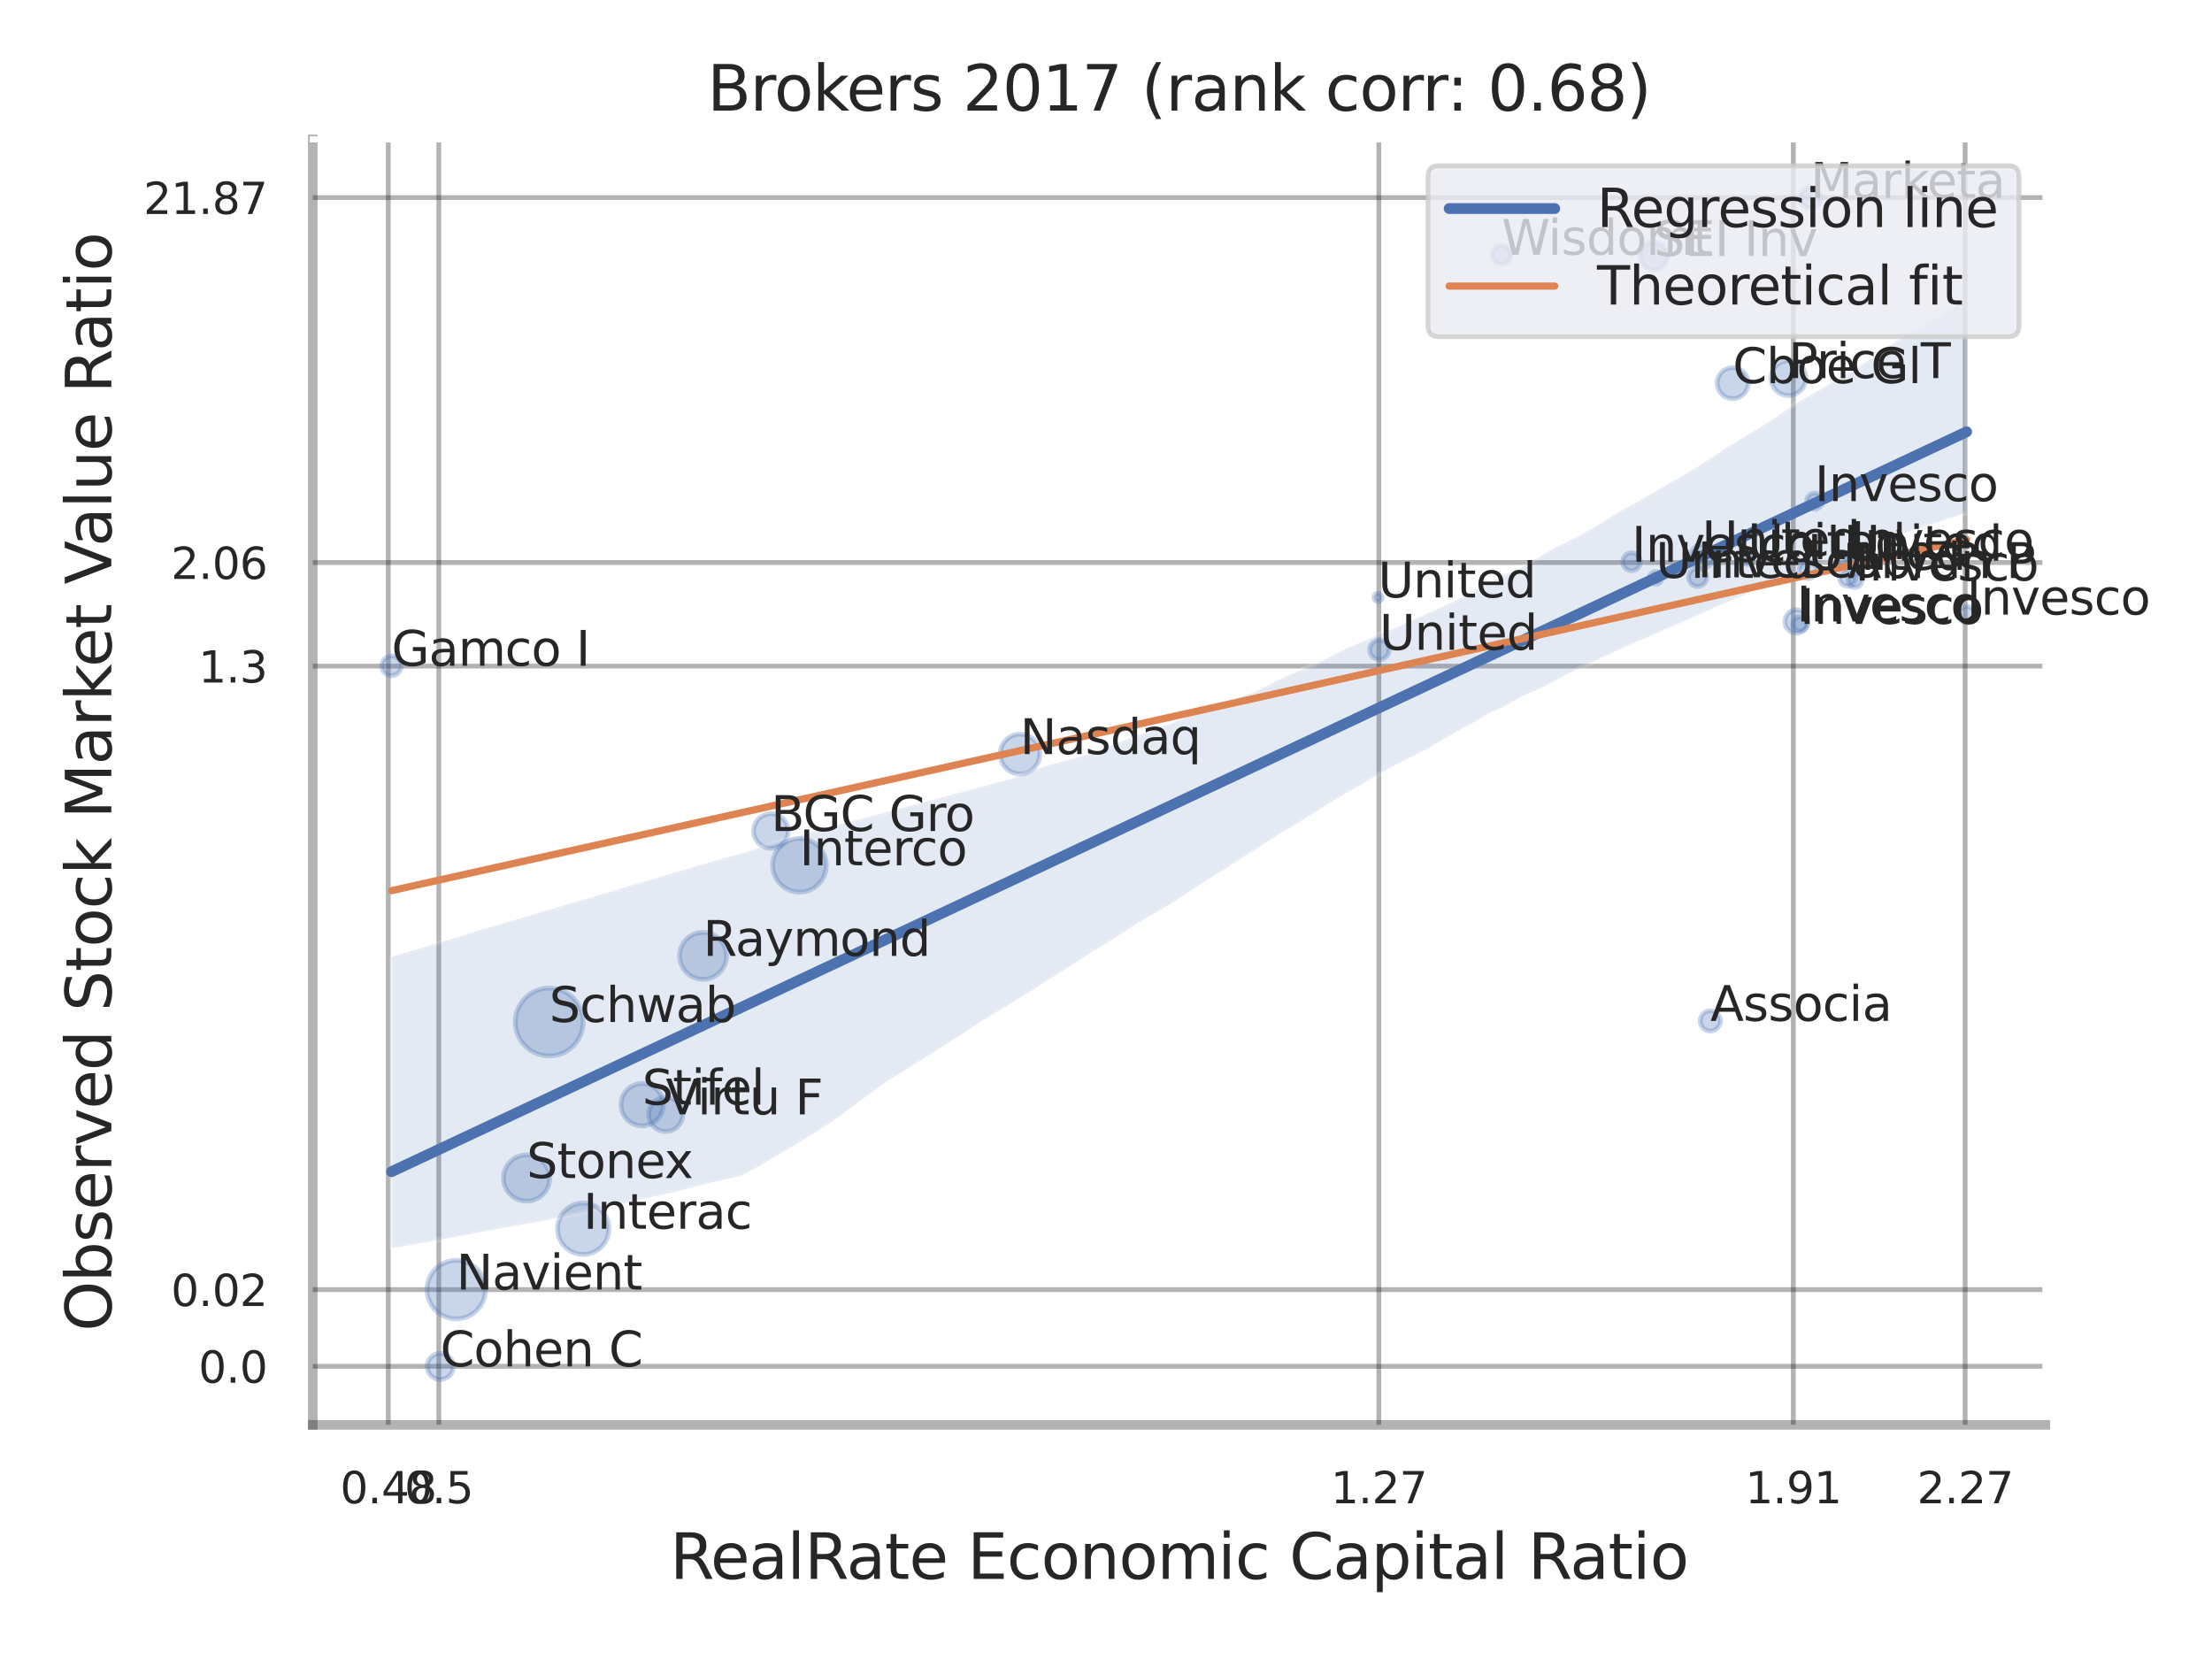 <?xml version="1.0" encoding="utf-8" standalone="no"?>
<!DOCTYPE svg PUBLIC "-//W3C//DTD SVG 1.1//EN"
  "http://www.w3.org/Graphics/SVG/1.1/DTD/svg11.dtd">
<svg xmlns:xlink="http://www.w3.org/1999/xlink" width="460.8pt" height="345.6pt" viewBox="0 0 460.8 345.6" xmlns="http://www.w3.org/2000/svg" version="1.1">
 <defs>
  <style type="text/css">*{stroke-linejoin: round; stroke-linecap: butt}</style>
 </defs>
 <g id="figure_1">
  <g id="patch_1">
   <path d="M 0 345.6 
L 460.8 345.6 
L 460.8 0 
L 0 0 
z
" style="fill: #ffffff"/>
  </g>
  <g id="axes_1">
   <g id="patch_2">
    <path d="M 65.16 296.82 
L 426.093 296.82 
L 426.093 29.04 
L 65.16 29.04 
z
" style="fill: #ffffff"/>
   </g>
   <g id="matplotlib.axis_1">
    <g id="xtick_1">
     <g id="line2d_1">
      <path d="M 80.884 296.82 
L 80.884 29.04 
" clip-path="url(#p4c94a579b7)" style="fill: none; stroke: #000000; stroke-opacity: 0.3; stroke-linecap: round"/>
     </g>
     <g id="text_1">
      <!-- 0.48 -->
      <g style="fill: #262626" transform="translate(70.864 313.159) scale(0.09 -0.09)">
       <defs>
        <path id="DejaVuSans-30" d="M 2034 4250 
Q 1547 4250 1301 3770 
Q 1056 3291 1056 2328 
Q 1056 1369 1301 889 
Q 1547 409 2034 409 
Q 2525 409 2770 889 
Q 3016 1369 3016 2328 
Q 3016 3291 2770 3770 
Q 2525 4250 2034 4250 
z
M 2034 4750 
Q 2819 4750 3233 4129 
Q 3647 3509 3647 2328 
Q 3647 1150 3233 529 
Q 2819 -91 2034 -91 
Q 1250 -91 836 529 
Q 422 1150 422 2328 
Q 422 3509 836 4129 
Q 1250 4750 2034 4750 
z
" transform="scale(0.016)"/>
        <path id="DejaVuSans-2e" d="M 684 794 
L 1344 794 
L 1344 0 
L 684 0 
L 684 794 
z
" transform="scale(0.016)"/>
        <path id="DejaVuSans-34" d="M 2419 4116 
L 825 1625 
L 2419 1625 
L 2419 4116 
z
M 2253 4666 
L 3047 4666 
L 3047 1625 
L 3713 1625 
L 3713 1100 
L 3047 1100 
L 3047 0 
L 2419 0 
L 2419 1100 
L 313 1100 
L 313 1709 
L 2253 4666 
z
" transform="scale(0.016)"/>
        <path id="DejaVuSans-38" d="M 2034 2216 
Q 1584 2216 1326 1975 
Q 1069 1734 1069 1313 
Q 1069 891 1326 650 
Q 1584 409 2034 409 
Q 2484 409 2743 651 
Q 3003 894 3003 1313 
Q 3003 1734 2745 1975 
Q 2488 2216 2034 2216 
z
M 1403 2484 
Q 997 2584 770 2862 
Q 544 3141 544 3541 
Q 544 4100 942 4425 
Q 1341 4750 2034 4750 
Q 2731 4750 3128 4425 
Q 3525 4100 3525 3541 
Q 3525 3141 3298 2862 
Q 3072 2584 2669 2484 
Q 3125 2378 3379 2068 
Q 3634 1759 3634 1313 
Q 3634 634 3220 271 
Q 2806 -91 2034 -91 
Q 1263 -91 848 271 
Q 434 634 434 1313 
Q 434 1759 690 2068 
Q 947 2378 1403 2484 
z
M 1172 3481 
Q 1172 3119 1398 2916 
Q 1625 2713 2034 2713 
Q 2441 2713 2670 2916 
Q 2900 3119 2900 3481 
Q 2900 3844 2670 4047 
Q 2441 4250 2034 4250 
Q 1625 4250 1398 4047 
Q 1172 3844 1172 3481 
z
" transform="scale(0.016)"/>
       </defs>
       <use xlink:href="#DejaVuSans-30"/>
       <use xlink:href="#DejaVuSans-2e" x="63.623"/>
       <use xlink:href="#DejaVuSans-34" x="95.41"/>
       <use xlink:href="#DejaVuSans-38" x="159.033"/>
      </g>
     </g>
    </g>
    <g id="xtick_2">
     <g id="line2d_2">
      <path d="M 91.412 296.82 
L 91.412 29.04 
" clip-path="url(#p4c94a579b7)" style="fill: none; stroke: #000000; stroke-opacity: 0.3; stroke-linecap: round"/>
     </g>
     <g id="text_2">
      <!-- 0.5 -->
      <g style="fill: #262626" transform="translate(84.256 313.159) scale(0.09 -0.09)">
       <defs>
        <path id="DejaVuSans-35" d="M 691 4666 
L 3169 4666 
L 3169 4134 
L 1269 4134 
L 1269 2991 
Q 1406 3038 1543 3061 
Q 1681 3084 1819 3084 
Q 2600 3084 3056 2656 
Q 3513 2228 3513 1497 
Q 3513 744 3044 326 
Q 2575 -91 1722 -91 
Q 1428 -91 1123 -41 
Q 819 9 494 109 
L 494 744 
Q 775 591 1075 516 
Q 1375 441 1709 441 
Q 2250 441 2565 725 
Q 2881 1009 2881 1497 
Q 2881 1984 2565 2268 
Q 2250 2553 1709 2553 
Q 1456 2553 1204 2497 
Q 953 2441 691 2322 
L 691 4666 
z
" transform="scale(0.016)"/>
       </defs>
       <use xlink:href="#DejaVuSans-30"/>
       <use xlink:href="#DejaVuSans-2e" x="63.623"/>
       <use xlink:href="#DejaVuSans-35" x="95.41"/>
      </g>
     </g>
    </g>
    <g id="xtick_3">
     <g id="line2d_3">
      <path d="M 287.244 296.82 
L 287.244 29.04 
" clip-path="url(#p4c94a579b7)" style="fill: none; stroke: #000000; stroke-opacity: 0.3; stroke-linecap: round"/>
     </g>
     <g id="text_3">
      <!-- 1.27 -->
      <g style="fill: #262626" transform="translate(277.224 313.159) scale(0.09 -0.09)">
       <defs>
        <path id="DejaVuSans-31" d="M 794 531 
L 1825 531 
L 1825 4091 
L 703 3866 
L 703 4441 
L 1819 4666 
L 2450 4666 
L 2450 531 
L 3481 531 
L 3481 0 
L 794 0 
L 794 531 
z
" transform="scale(0.016)"/>
        <path id="DejaVuSans-32" d="M 1228 531 
L 3431 531 
L 3431 0 
L 469 0 
L 469 531 
Q 828 903 1448 1529 
Q 2069 2156 2228 2338 
Q 2531 2678 2651 2914 
Q 2772 3150 2772 3378 
Q 2772 3750 2511 3984 
Q 2250 4219 1831 4219 
Q 1534 4219 1204 4116 
Q 875 4013 500 3803 
L 500 4441 
Q 881 4594 1212 4672 
Q 1544 4750 1819 4750 
Q 2544 4750 2975 4387 
Q 3406 4025 3406 3419 
Q 3406 3131 3298 2873 
Q 3191 2616 2906 2266 
Q 2828 2175 2409 1742 
Q 1991 1309 1228 531 
z
" transform="scale(0.016)"/>
        <path id="DejaVuSans-37" d="M 525 4666 
L 3525 4666 
L 3525 4397 
L 1831 0 
L 1172 0 
L 2766 4134 
L 525 4134 
L 525 4666 
z
" transform="scale(0.016)"/>
       </defs>
       <use xlink:href="#DejaVuSans-31"/>
       <use xlink:href="#DejaVuSans-2e" x="63.623"/>
       <use xlink:href="#DejaVuSans-32" x="95.41"/>
       <use xlink:href="#DejaVuSans-37" x="159.033"/>
      </g>
     </g>
    </g>
    <g id="xtick_4">
     <g id="line2d_4">
      <path d="M 373.578 296.82 
L 373.578 29.04 
" clip-path="url(#p4c94a579b7)" style="fill: none; stroke: #000000; stroke-opacity: 0.3; stroke-linecap: round"/>
     </g>
     <g id="text_4">
      <!-- 1.91 -->
      <g style="fill: #262626" transform="translate(363.558 313.159) scale(0.09 -0.09)">
       <defs>
        <path id="DejaVuSans-39" d="M 703 97 
L 703 672 
Q 941 559 1184 500 
Q 1428 441 1663 441 
Q 2288 441 2617 861 
Q 2947 1281 2994 2138 
Q 2813 1869 2534 1725 
Q 2256 1581 1919 1581 
Q 1219 1581 811 2004 
Q 403 2428 403 3163 
Q 403 3881 828 4315 
Q 1253 4750 1959 4750 
Q 2769 4750 3195 4129 
Q 3622 3509 3622 2328 
Q 3622 1225 3098 567 
Q 2575 -91 1691 -91 
Q 1453 -91 1209 -44 
Q 966 3 703 97 
z
M 1959 2075 
Q 2384 2075 2632 2365 
Q 2881 2656 2881 3163 
Q 2881 3666 2632 3958 
Q 2384 4250 1959 4250 
Q 1534 4250 1286 3958 
Q 1038 3666 1038 3163 
Q 1038 2656 1286 2365 
Q 1534 2075 1959 2075 
z
" transform="scale(0.016)"/>
       </defs>
       <use xlink:href="#DejaVuSans-31"/>
       <use xlink:href="#DejaVuSans-2e" x="63.623"/>
       <use xlink:href="#DejaVuSans-39" x="95.41"/>
       <use xlink:href="#DejaVuSans-31" x="159.033"/>
      </g>
     </g>
    </g>
    <g id="xtick_5">
     <g id="line2d_5">
      <path d="M 409.375 296.82 
L 409.375 29.04 
" clip-path="url(#p4c94a579b7)" style="fill: none; stroke: #000000; stroke-opacity: 0.3; stroke-linecap: round"/>
     </g>
     <g id="text_5">
      <!-- 2.27 -->
      <g style="fill: #262626" transform="translate(399.356 313.159) scale(0.09 -0.09)">
       <use xlink:href="#DejaVuSans-32"/>
       <use xlink:href="#DejaVuSans-2e" x="63.623"/>
       <use xlink:href="#DejaVuSans-32" x="95.41"/>
       <use xlink:href="#DejaVuSans-37" x="159.033"/>
      </g>
     </g>
    </g>
    <g id="xtick_6"/>
    <g id="xtick_7"/>
    <g id="xtick_8"/>
    <g id="text_6">
     <!-- RealRate Economic Capital Ratio -->
     <g style="fill: #262626" transform="translate(139.573 328.908) scale(0.13 -0.13)">
      <defs>
       <path id="DejaVuSans-52" d="M 2841 2188 
Q 3044 2119 3236 1894 
Q 3428 1669 3622 1275 
L 4263 0 
L 3584 0 
L 2988 1197 
Q 2756 1666 2539 1819 
Q 2322 1972 1947 1972 
L 1259 1972 
L 1259 0 
L 628 0 
L 628 4666 
L 2053 4666 
Q 2853 4666 3247 4331 
Q 3641 3997 3641 3322 
Q 3641 2881 3436 2590 
Q 3231 2300 2841 2188 
z
M 1259 4147 
L 1259 2491 
L 2053 2491 
Q 2509 2491 2742 2702 
Q 2975 2913 2975 3322 
Q 2975 3731 2742 3939 
Q 2509 4147 2053 4147 
L 1259 4147 
z
" transform="scale(0.016)"/>
       <path id="DejaVuSans-65" d="M 3597 1894 
L 3597 1613 
L 953 1613 
Q 991 1019 1311 708 
Q 1631 397 2203 397 
Q 2534 397 2845 478 
Q 3156 559 3463 722 
L 3463 178 
Q 3153 47 2828 -22 
Q 2503 -91 2169 -91 
Q 1331 -91 842 396 
Q 353 884 353 1716 
Q 353 2575 817 3079 
Q 1281 3584 2069 3584 
Q 2775 3584 3186 3129 
Q 3597 2675 3597 1894 
z
M 3022 2063 
Q 3016 2534 2758 2815 
Q 2500 3097 2075 3097 
Q 1594 3097 1305 2825 
Q 1016 2553 972 2059 
L 3022 2063 
z
" transform="scale(0.016)"/>
       <path id="DejaVuSans-61" d="M 2194 1759 
Q 1497 1759 1228 1600 
Q 959 1441 959 1056 
Q 959 750 1161 570 
Q 1363 391 1709 391 
Q 2188 391 2477 730 
Q 2766 1069 2766 1631 
L 2766 1759 
L 2194 1759 
z
M 3341 1997 
L 3341 0 
L 2766 0 
L 2766 531 
Q 2569 213 2275 61 
Q 1981 -91 1556 -91 
Q 1019 -91 701 211 
Q 384 513 384 1019 
Q 384 1609 779 1909 
Q 1175 2209 1959 2209 
L 2766 2209 
L 2766 2266 
Q 2766 2663 2505 2880 
Q 2244 3097 1772 3097 
Q 1472 3097 1187 3025 
Q 903 2953 641 2809 
L 641 3341 
Q 956 3463 1253 3523 
Q 1550 3584 1831 3584 
Q 2591 3584 2966 3190 
Q 3341 2797 3341 1997 
z
" transform="scale(0.016)"/>
       <path id="DejaVuSans-6c" d="M 603 4863 
L 1178 4863 
L 1178 0 
L 603 0 
L 603 4863 
z
" transform="scale(0.016)"/>
       <path id="DejaVuSans-74" d="M 1172 4494 
L 1172 3500 
L 2356 3500 
L 2356 3053 
L 1172 3053 
L 1172 1153 
Q 1172 725 1289 603 
Q 1406 481 1766 481 
L 2356 481 
L 2356 0 
L 1766 0 
Q 1100 0 847 248 
Q 594 497 594 1153 
L 594 3053 
L 172 3053 
L 172 3500 
L 594 3500 
L 594 4494 
L 1172 4494 
z
" transform="scale(0.016)"/>
       <path id="DejaVuSans-20" transform="scale(0.016)"/>
       <path id="DejaVuSans-45" d="M 628 4666 
L 3578 4666 
L 3578 4134 
L 1259 4134 
L 1259 2753 
L 3481 2753 
L 3481 2222 
L 1259 2222 
L 1259 531 
L 3634 531 
L 3634 0 
L 628 0 
L 628 4666 
z
" transform="scale(0.016)"/>
       <path id="DejaVuSans-63" d="M 3122 3366 
L 3122 2828 
Q 2878 2963 2633 3030 
Q 2388 3097 2138 3097 
Q 1578 3097 1268 2742 
Q 959 2388 959 1747 
Q 959 1106 1268 751 
Q 1578 397 2138 397 
Q 2388 397 2633 464 
Q 2878 531 3122 666 
L 3122 134 
Q 2881 22 2623 -34 
Q 2366 -91 2075 -91 
Q 1284 -91 818 406 
Q 353 903 353 1747 
Q 353 2603 823 3093 
Q 1294 3584 2113 3584 
Q 2378 3584 2631 3529 
Q 2884 3475 3122 3366 
z
" transform="scale(0.016)"/>
       <path id="DejaVuSans-6f" d="M 1959 3097 
Q 1497 3097 1228 2736 
Q 959 2375 959 1747 
Q 959 1119 1226 758 
Q 1494 397 1959 397 
Q 2419 397 2687 759 
Q 2956 1122 2956 1747 
Q 2956 2369 2687 2733 
Q 2419 3097 1959 3097 
z
M 1959 3584 
Q 2709 3584 3137 3096 
Q 3566 2609 3566 1747 
Q 3566 888 3137 398 
Q 2709 -91 1959 -91 
Q 1206 -91 779 398 
Q 353 888 353 1747 
Q 353 2609 779 3096 
Q 1206 3584 1959 3584 
z
" transform="scale(0.016)"/>
       <path id="DejaVuSans-6e" d="M 3513 2113 
L 3513 0 
L 2938 0 
L 2938 2094 
Q 2938 2591 2744 2837 
Q 2550 3084 2163 3084 
Q 1697 3084 1428 2787 
Q 1159 2491 1159 1978 
L 1159 0 
L 581 0 
L 581 3500 
L 1159 3500 
L 1159 2956 
Q 1366 3272 1645 3428 
Q 1925 3584 2291 3584 
Q 2894 3584 3203 3211 
Q 3513 2838 3513 2113 
z
" transform="scale(0.016)"/>
       <path id="DejaVuSans-6d" d="M 3328 2828 
Q 3544 3216 3844 3400 
Q 4144 3584 4550 3584 
Q 5097 3584 5394 3201 
Q 5691 2819 5691 2113 
L 5691 0 
L 5113 0 
L 5113 2094 
Q 5113 2597 4934 2840 
Q 4756 3084 4391 3084 
Q 3944 3084 3684 2787 
Q 3425 2491 3425 1978 
L 3425 0 
L 2847 0 
L 2847 2094 
Q 2847 2600 2669 2842 
Q 2491 3084 2119 3084 
Q 1678 3084 1418 2786 
Q 1159 2488 1159 1978 
L 1159 0 
L 581 0 
L 581 3500 
L 1159 3500 
L 1159 2956 
Q 1356 3278 1631 3431 
Q 1906 3584 2284 3584 
Q 2666 3584 2933 3390 
Q 3200 3197 3328 2828 
z
" transform="scale(0.016)"/>
       <path id="DejaVuSans-69" d="M 603 3500 
L 1178 3500 
L 1178 0 
L 603 0 
L 603 3500 
z
M 603 4863 
L 1178 4863 
L 1178 4134 
L 603 4134 
L 603 4863 
z
" transform="scale(0.016)"/>
       <path id="DejaVuSans-43" d="M 4122 4306 
L 4122 3641 
Q 3803 3938 3442 4084 
Q 3081 4231 2675 4231 
Q 1875 4231 1450 3742 
Q 1025 3253 1025 2328 
Q 1025 1406 1450 917 
Q 1875 428 2675 428 
Q 3081 428 3442 575 
Q 3803 722 4122 1019 
L 4122 359 
Q 3791 134 3420 21 
Q 3050 -91 2638 -91 
Q 1578 -91 968 557 
Q 359 1206 359 2328 
Q 359 3453 968 4101 
Q 1578 4750 2638 4750 
Q 3056 4750 3426 4639 
Q 3797 4528 4122 4306 
z
" transform="scale(0.016)"/>
       <path id="DejaVuSans-70" d="M 1159 525 
L 1159 -1331 
L 581 -1331 
L 581 3500 
L 1159 3500 
L 1159 2969 
Q 1341 3281 1617 3432 
Q 1894 3584 2278 3584 
Q 2916 3584 3314 3078 
Q 3713 2572 3713 1747 
Q 3713 922 3314 415 
Q 2916 -91 2278 -91 
Q 1894 -91 1617 61 
Q 1341 213 1159 525 
z
M 3116 1747 
Q 3116 2381 2855 2742 
Q 2594 3103 2138 3103 
Q 1681 3103 1420 2742 
Q 1159 2381 1159 1747 
Q 1159 1113 1420 752 
Q 1681 391 2138 391 
Q 2594 391 2855 752 
Q 3116 1113 3116 1747 
z
" transform="scale(0.016)"/>
      </defs>
      <use xlink:href="#DejaVuSans-52"/>
      <use xlink:href="#DejaVuSans-65" x="64.982"/>
      <use xlink:href="#DejaVuSans-61" x="126.506"/>
      <use xlink:href="#DejaVuSans-6c" x="187.785"/>
      <use xlink:href="#DejaVuSans-52" x="215.568"/>
      <use xlink:href="#DejaVuSans-61" x="282.801"/>
      <use xlink:href="#DejaVuSans-74" x="344.08"/>
      <use xlink:href="#DejaVuSans-65" x="383.289"/>
      <use xlink:href="#DejaVuSans-20" x="444.812"/>
      <use xlink:href="#DejaVuSans-45" x="476.6"/>
      <use xlink:href="#DejaVuSans-63" x="539.783"/>
      <use xlink:href="#DejaVuSans-6f" x="594.764"/>
      <use xlink:href="#DejaVuSans-6e" x="655.945"/>
      <use xlink:href="#DejaVuSans-6f" x="719.324"/>
      <use xlink:href="#DejaVuSans-6d" x="780.506"/>
      <use xlink:href="#DejaVuSans-69" x="877.918"/>
      <use xlink:href="#DejaVuSans-63" x="905.701"/>
      <use xlink:href="#DejaVuSans-20" x="960.682"/>
      <use xlink:href="#DejaVuSans-43" x="992.469"/>
      <use xlink:href="#DejaVuSans-61" x="1062.293"/>
      <use xlink:href="#DejaVuSans-70" x="1123.572"/>
      <use xlink:href="#DejaVuSans-69" x="1187.049"/>
      <use xlink:href="#DejaVuSans-74" x="1214.832"/>
      <use xlink:href="#DejaVuSans-61" x="1254.041"/>
      <use xlink:href="#DejaVuSans-6c" x="1315.32"/>
      <use xlink:href="#DejaVuSans-20" x="1343.104"/>
      <use xlink:href="#DejaVuSans-52" x="1374.891"/>
      <use xlink:href="#DejaVuSans-61" x="1442.123"/>
      <use xlink:href="#DejaVuSans-74" x="1503.402"/>
      <use xlink:href="#DejaVuSans-69" x="1542.611"/>
      <use xlink:href="#DejaVuSans-6f" x="1570.395"/>
     </g>
    </g>
   </g>
   <g id="matplotlib.axis_2">
    <g id="ytick_1">
     <g id="line2d_6">
      <path d="M 65.16 284.628 
L 426.093 284.628 
" clip-path="url(#p4c94a579b7)" style="fill: none; stroke: #000000; stroke-opacity: 0.3; stroke-linecap: round"/>
     </g>
     <g id="text_7">
      <!-- 0.0 -->
      <g style="fill: #262626" transform="translate(41.347 288.047) scale(0.09 -0.09)">
       <use xlink:href="#DejaVuSans-30"/>
       <use xlink:href="#DejaVuSans-2e" x="63.623"/>
       <use xlink:href="#DejaVuSans-30" x="95.41"/>
      </g>
     </g>
    </g>
    <g id="ytick_2">
     <g id="line2d_7">
      <path d="M 65.16 268.653 
L 426.093 268.653 
" clip-path="url(#p4c94a579b7)" style="fill: none; stroke: #000000; stroke-opacity: 0.3; stroke-linecap: round"/>
     </g>
     <g id="text_8">
      <!-- 0.02 -->
      <g style="fill: #262626" transform="translate(35.621 272.072) scale(0.09 -0.09)">
       <use xlink:href="#DejaVuSans-30"/>
       <use xlink:href="#DejaVuSans-2e" x="63.623"/>
       <use xlink:href="#DejaVuSans-30" x="95.41"/>
       <use xlink:href="#DejaVuSans-32" x="159.033"/>
      </g>
     </g>
    </g>
    <g id="ytick_3">
     <g id="line2d_8">
      <path d="M 65.16 138.765 
L 426.093 138.765 
" clip-path="url(#p4c94a579b7)" style="fill: none; stroke: #000000; stroke-opacity: 0.3; stroke-linecap: round"/>
     </g>
     <g id="text_9">
      <!-- 1.3 -->
      <g style="fill: #262626" transform="translate(41.347 142.185) scale(0.09 -0.09)">
       <defs>
        <path id="DejaVuSans-33" d="M 2597 2516 
Q 3050 2419 3304 2112 
Q 3559 1806 3559 1356 
Q 3559 666 3084 287 
Q 2609 -91 1734 -91 
Q 1441 -91 1130 -33 
Q 819 25 488 141 
L 488 750 
Q 750 597 1062 519 
Q 1375 441 1716 441 
Q 2309 441 2620 675 
Q 2931 909 2931 1356 
Q 2931 1769 2642 2001 
Q 2353 2234 1838 2234 
L 1294 2234 
L 1294 2753 
L 1863 2753 
Q 2328 2753 2575 2939 
Q 2822 3125 2822 3475 
Q 2822 3834 2567 4026 
Q 2313 4219 1838 4219 
Q 1578 4219 1281 4162 
Q 984 4106 628 3988 
L 628 4550 
Q 988 4650 1302 4700 
Q 1616 4750 1894 4750 
Q 2613 4750 3031 4423 
Q 3450 4097 3450 3541 
Q 3450 3153 3228 2886 
Q 3006 2619 2597 2516 
z
" transform="scale(0.016)"/>
       </defs>
       <use xlink:href="#DejaVuSans-31"/>
       <use xlink:href="#DejaVuSans-2e" x="63.623"/>
       <use xlink:href="#DejaVuSans-33" x="95.41"/>
      </g>
     </g>
    </g>
    <g id="ytick_4">
     <g id="line2d_9">
      <path d="M 65.16 117.179 
L 426.093 117.179 
" clip-path="url(#p4c94a579b7)" style="fill: none; stroke: #000000; stroke-opacity: 0.3; stroke-linecap: round"/>
     </g>
     <g id="text_10">
      <!-- 2.06 -->
      <g style="fill: #262626" transform="translate(35.621 120.599) scale(0.09 -0.09)">
       <defs>
        <path id="DejaVuSans-36" d="M 2113 2584 
Q 1688 2584 1439 2293 
Q 1191 2003 1191 1497 
Q 1191 994 1439 701 
Q 1688 409 2113 409 
Q 2538 409 2786 701 
Q 3034 994 3034 1497 
Q 3034 2003 2786 2293 
Q 2538 2584 2113 2584 
z
M 3366 4563 
L 3366 3988 
Q 3128 4100 2886 4159 
Q 2644 4219 2406 4219 
Q 1781 4219 1451 3797 
Q 1122 3375 1075 2522 
Q 1259 2794 1537 2939 
Q 1816 3084 2150 3084 
Q 2853 3084 3261 2657 
Q 3669 2231 3669 1497 
Q 3669 778 3244 343 
Q 2819 -91 2113 -91 
Q 1303 -91 875 529 
Q 447 1150 447 2328 
Q 447 3434 972 4092 
Q 1497 4750 2381 4750 
Q 2619 4750 2861 4703 
Q 3103 4656 3366 4563 
z
" transform="scale(0.016)"/>
       </defs>
       <use xlink:href="#DejaVuSans-32"/>
       <use xlink:href="#DejaVuSans-2e" x="63.623"/>
       <use xlink:href="#DejaVuSans-30" x="95.41"/>
       <use xlink:href="#DejaVuSans-36" x="159.033"/>
      </g>
     </g>
    </g>
    <g id="ytick_5">
     <g id="line2d_10">
      <path d="M 65.16 41.155 
L 426.093 41.155 
" clip-path="url(#p4c94a579b7)" style="fill: none; stroke: #000000; stroke-opacity: 0.3; stroke-linecap: round"/>
     </g>
     <g id="text_11">
      <!-- 21.87 -->
      <g style="fill: #262626" transform="translate(29.895 44.575) scale(0.09 -0.09)">
       <use xlink:href="#DejaVuSans-32"/>
       <use xlink:href="#DejaVuSans-31" x="63.623"/>
       <use xlink:href="#DejaVuSans-2e" x="127.246"/>
       <use xlink:href="#DejaVuSans-38" x="159.033"/>
       <use xlink:href="#DejaVuSans-37" x="222.656"/>
      </g>
     </g>
    </g>
    <g id="ytick_6"/>
    <g id="ytick_7"/>
    <g id="ytick_8"/>
    <g id="text_12">
     <!-- Observed Stock Market Value Ratio -->
     <g style="fill: #262626" transform="translate(23.191 277.332) rotate(-90) scale(0.13 -0.13)">
      <defs>
       <path id="DejaVuSans-4f" d="M 2522 4238 
Q 1834 4238 1429 3725 
Q 1025 3213 1025 2328 
Q 1025 1447 1429 934 
Q 1834 422 2522 422 
Q 3209 422 3611 934 
Q 4013 1447 4013 2328 
Q 4013 3213 3611 3725 
Q 3209 4238 2522 4238 
z
M 2522 4750 
Q 3503 4750 4090 4092 
Q 4678 3434 4678 2328 
Q 4678 1225 4090 567 
Q 3503 -91 2522 -91 
Q 1538 -91 948 565 
Q 359 1222 359 2328 
Q 359 3434 948 4092 
Q 1538 4750 2522 4750 
z
" transform="scale(0.016)"/>
       <path id="DejaVuSans-62" d="M 3116 1747 
Q 3116 2381 2855 2742 
Q 2594 3103 2138 3103 
Q 1681 3103 1420 2742 
Q 1159 2381 1159 1747 
Q 1159 1113 1420 752 
Q 1681 391 2138 391 
Q 2594 391 2855 752 
Q 3116 1113 3116 1747 
z
M 1159 2969 
Q 1341 3281 1617 3432 
Q 1894 3584 2278 3584 
Q 2916 3584 3314 3078 
Q 3713 2572 3713 1747 
Q 3713 922 3314 415 
Q 2916 -91 2278 -91 
Q 1894 -91 1617 61 
Q 1341 213 1159 525 
L 1159 0 
L 581 0 
L 581 4863 
L 1159 4863 
L 1159 2969 
z
" transform="scale(0.016)"/>
       <path id="DejaVuSans-73" d="M 2834 3397 
L 2834 2853 
Q 2591 2978 2328 3040 
Q 2066 3103 1784 3103 
Q 1356 3103 1142 2972 
Q 928 2841 928 2578 
Q 928 2378 1081 2264 
Q 1234 2150 1697 2047 
L 1894 2003 
Q 2506 1872 2764 1633 
Q 3022 1394 3022 966 
Q 3022 478 2636 193 
Q 2250 -91 1575 -91 
Q 1294 -91 989 -36 
Q 684 19 347 128 
L 347 722 
Q 666 556 975 473 
Q 1284 391 1588 391 
Q 1994 391 2212 530 
Q 2431 669 2431 922 
Q 2431 1156 2273 1281 
Q 2116 1406 1581 1522 
L 1381 1569 
Q 847 1681 609 1914 
Q 372 2147 372 2553 
Q 372 3047 722 3315 
Q 1072 3584 1716 3584 
Q 2034 3584 2315 3537 
Q 2597 3491 2834 3397 
z
" transform="scale(0.016)"/>
       <path id="DejaVuSans-72" d="M 2631 2963 
Q 2534 3019 2420 3045 
Q 2306 3072 2169 3072 
Q 1681 3072 1420 2755 
Q 1159 2438 1159 1844 
L 1159 0 
L 581 0 
L 581 3500 
L 1159 3500 
L 1159 2956 
Q 1341 3275 1631 3429 
Q 1922 3584 2338 3584 
Q 2397 3584 2469 3576 
Q 2541 3569 2628 3553 
L 2631 2963 
z
" transform="scale(0.016)"/>
       <path id="DejaVuSans-76" d="M 191 3500 
L 800 3500 
L 1894 563 
L 2988 3500 
L 3597 3500 
L 2284 0 
L 1503 0 
L 191 3500 
z
" transform="scale(0.016)"/>
       <path id="DejaVuSans-64" d="M 2906 2969 
L 2906 4863 
L 3481 4863 
L 3481 0 
L 2906 0 
L 2906 525 
Q 2725 213 2448 61 
Q 2172 -91 1784 -91 
Q 1150 -91 751 415 
Q 353 922 353 1747 
Q 353 2572 751 3078 
Q 1150 3584 1784 3584 
Q 2172 3584 2448 3432 
Q 2725 3281 2906 2969 
z
M 947 1747 
Q 947 1113 1208 752 
Q 1469 391 1925 391 
Q 2381 391 2643 752 
Q 2906 1113 2906 1747 
Q 2906 2381 2643 2742 
Q 2381 3103 1925 3103 
Q 1469 3103 1208 2742 
Q 947 2381 947 1747 
z
" transform="scale(0.016)"/>
       <path id="DejaVuSans-53" d="M 3425 4513 
L 3425 3897 
Q 3066 4069 2747 4153 
Q 2428 4238 2131 4238 
Q 1616 4238 1336 4038 
Q 1056 3838 1056 3469 
Q 1056 3159 1242 3001 
Q 1428 2844 1947 2747 
L 2328 2669 
Q 3034 2534 3370 2195 
Q 3706 1856 3706 1288 
Q 3706 609 3251 259 
Q 2797 -91 1919 -91 
Q 1588 -91 1214 -16 
Q 841 59 441 206 
L 441 856 
Q 825 641 1194 531 
Q 1563 422 1919 422 
Q 2459 422 2753 634 
Q 3047 847 3047 1241 
Q 3047 1584 2836 1778 
Q 2625 1972 2144 2069 
L 1759 2144 
Q 1053 2284 737 2584 
Q 422 2884 422 3419 
Q 422 4038 858 4394 
Q 1294 4750 2059 4750 
Q 2388 4750 2728 4690 
Q 3069 4631 3425 4513 
z
" transform="scale(0.016)"/>
       <path id="DejaVuSans-6b" d="M 581 4863 
L 1159 4863 
L 1159 1991 
L 2875 3500 
L 3609 3500 
L 1753 1863 
L 3688 0 
L 2938 0 
L 1159 1709 
L 1159 0 
L 581 0 
L 581 4863 
z
" transform="scale(0.016)"/>
       <path id="DejaVuSans-4d" d="M 628 4666 
L 1569 4666 
L 2759 1491 
L 3956 4666 
L 4897 4666 
L 4897 0 
L 4281 0 
L 4281 4097 
L 3078 897 
L 2444 897 
L 1241 4097 
L 1241 0 
L 628 0 
L 628 4666 
z
" transform="scale(0.016)"/>
       <path id="DejaVuSans-56" d="M 1831 0 
L 50 4666 
L 709 4666 
L 2188 738 
L 3669 4666 
L 4325 4666 
L 2547 0 
L 1831 0 
z
" transform="scale(0.016)"/>
       <path id="DejaVuSans-75" d="M 544 1381 
L 544 3500 
L 1119 3500 
L 1119 1403 
Q 1119 906 1312 657 
Q 1506 409 1894 409 
Q 2359 409 2629 706 
Q 2900 1003 2900 1516 
L 2900 3500 
L 3475 3500 
L 3475 0 
L 2900 0 
L 2900 538 
Q 2691 219 2414 64 
Q 2138 -91 1772 -91 
Q 1169 -91 856 284 
Q 544 659 544 1381 
z
M 1991 3584 
L 1991 3584 
z
" transform="scale(0.016)"/>
      </defs>
      <use xlink:href="#DejaVuSans-4f"/>
      <use xlink:href="#DejaVuSans-62" x="78.711"/>
      <use xlink:href="#DejaVuSans-73" x="142.188"/>
      <use xlink:href="#DejaVuSans-65" x="194.287"/>
      <use xlink:href="#DejaVuSans-72" x="255.811"/>
      <use xlink:href="#DejaVuSans-76" x="296.924"/>
      <use xlink:href="#DejaVuSans-65" x="356.104"/>
      <use xlink:href="#DejaVuSans-64" x="417.627"/>
      <use xlink:href="#DejaVuSans-20" x="481.104"/>
      <use xlink:href="#DejaVuSans-53" x="512.891"/>
      <use xlink:href="#DejaVuSans-74" x="576.367"/>
      <use xlink:href="#DejaVuSans-6f" x="615.576"/>
      <use xlink:href="#DejaVuSans-63" x="676.758"/>
      <use xlink:href="#DejaVuSans-6b" x="731.738"/>
      <use xlink:href="#DejaVuSans-20" x="789.648"/>
      <use xlink:href="#DejaVuSans-4d" x="821.436"/>
      <use xlink:href="#DejaVuSans-61" x="907.715"/>
      <use xlink:href="#DejaVuSans-72" x="968.994"/>
      <use xlink:href="#DejaVuSans-6b" x="1010.107"/>
      <use xlink:href="#DejaVuSans-65" x="1064.393"/>
      <use xlink:href="#DejaVuSans-74" x="1125.916"/>
      <use xlink:href="#DejaVuSans-20" x="1165.125"/>
      <use xlink:href="#DejaVuSans-56" x="1196.912"/>
      <use xlink:href="#DejaVuSans-61" x="1257.57"/>
      <use xlink:href="#DejaVuSans-6c" x="1318.85"/>
      <use xlink:href="#DejaVuSans-75" x="1346.633"/>
      <use xlink:href="#DejaVuSans-65" x="1410.012"/>
      <use xlink:href="#DejaVuSans-20" x="1471.535"/>
      <use xlink:href="#DejaVuSans-52" x="1503.322"/>
      <use xlink:href="#DejaVuSans-61" x="1570.555"/>
      <use xlink:href="#DejaVuSans-74" x="1631.834"/>
      <use xlink:href="#DejaVuSans-69" x="1671.043"/>
      <use xlink:href="#DejaVuSans-6f" x="1698.826"/>
     </g>
    </g>
   </g>
   <g id="PathCollection_1">
    <path d="M 114.415 219.973 
C 116.29 219.973 118.089 219.228 119.415 217.902 
C 120.741 216.576 121.486 214.778 121.486 212.902 
C 121.486 211.027 120.741 209.228 119.415 207.902 
C 118.089 206.576 116.29 205.831 114.415 205.831 
C 112.54 205.831 110.741 206.576 109.415 207.902 
C 108.089 209.228 107.344 211.027 107.344 212.902 
C 107.344 214.778 108.089 216.576 109.415 217.902 
C 110.741 219.228 112.54 219.973 114.415 219.973 
z
" clip-path="url(#p4c94a579b7)" style="fill: #4c72b0; fill-opacity: 0.3; stroke: #4c72b0; stroke-opacity: 0.3"/>
    <path d="M 344.525 56.184 
C 345.284 56.184 346.011 55.883 346.547 55.347 
C 347.083 54.811 347.384 54.084 347.384 53.325 
C 347.384 52.567 347.083 51.84 346.547 51.304 
C 346.011 50.768 345.284 50.466 344.525 50.466 
C 343.767 50.466 343.04 50.768 342.504 51.304 
C 341.968 51.84 341.666 52.567 341.666 53.325 
C 341.666 54.084 341.968 54.811 342.504 55.347 
C 343.04 55.883 343.767 56.184 344.525 56.184 
z
" clip-path="url(#p4c94a579b7)" style="fill: #4c72b0; fill-opacity: 0.3; stroke: #4c72b0; stroke-opacity: 0.3"/>
    <path d="M 146.462 204.014 
C 147.759 204.014 149.004 203.499 149.921 202.581 
C 150.838 201.664 151.354 200.42 151.354 199.122 
C 151.354 197.825 150.838 196.581 149.921 195.663 
C 149.004 194.746 147.759 194.231 146.462 194.231 
C 145.165 194.231 143.92 194.746 143.003 195.663 
C 142.086 196.581 141.57 197.825 141.57 199.122 
C 141.57 200.42 142.086 201.664 143.003 202.581 
C 143.92 203.499 145.165 204.014 146.462 204.014 
z
" clip-path="url(#p4c94a579b7)" style="fill: #4c72b0; fill-opacity: 0.3; stroke: #4c72b0; stroke-opacity: 0.3"/>
    <path d="M 133.779 234.536 
C 134.95 234.536 136.072 234.071 136.9 233.243 
C 137.727 232.415 138.192 231.293 138.192 230.122 
C 138.192 228.952 137.727 227.829 136.9 227.002 
C 136.072 226.174 134.95 225.709 133.779 225.709 
C 132.609 225.709 131.486 226.174 130.659 227.002 
C 129.831 227.829 129.366 228.952 129.366 230.122 
C 129.366 231.293 129.831 232.415 130.659 233.243 
C 131.486 234.071 132.609 234.536 133.779 234.536 
z
" clip-path="url(#p4c94a579b7)" style="fill: #4c72b0; fill-opacity: 0.3; stroke: #4c72b0; stroke-opacity: 0.3"/>
    <path d="M 312.811 55.013 
C 313.328 55.013 313.823 54.808 314.188 54.443 
C 314.553 54.078 314.759 53.583 314.759 53.066 
C 314.759 52.55 314.553 52.054 314.188 51.689 
C 313.823 51.324 313.328 51.119 312.811 51.119 
C 312.295 51.119 311.799 51.324 311.434 51.689 
C 311.069 52.054 310.864 52.55 310.864 53.066 
C 310.864 53.583 311.069 54.078 311.434 54.443 
C 311.799 54.808 312.295 55.013 312.811 55.013 
z
" clip-path="url(#p4c94a579b7)" style="fill: #4c72b0; fill-opacity: 0.3; stroke: #4c72b0; stroke-opacity: 0.3"/>
    <path d="M 109.7 250.221 
C 110.978 250.221 112.203 249.714 113.107 248.81 
C 114.01 247.907 114.518 246.681 114.518 245.404 
C 114.518 244.126 114.01 242.901 113.107 241.997 
C 112.203 241.094 110.978 240.586 109.7 240.586 
C 108.423 240.586 107.197 241.094 106.294 241.997 
C 105.391 242.901 104.883 244.126 104.883 245.404 
C 104.883 246.681 105.391 247.907 106.294 248.81 
C 107.197 249.714 108.423 250.221 109.7 250.221 
z
" clip-path="url(#p4c94a579b7)" style="fill: #4c72b0; fill-opacity: 0.3; stroke: #4c72b0; stroke-opacity: 0.3"/>
    <path d="M 81.566 140.747 
C 82.111 140.747 82.633 140.531 83.018 140.146 
C 83.403 139.761 83.619 139.239 83.619 138.694 
C 83.619 138.149 83.403 137.627 83.018 137.242 
C 82.633 136.857 82.111 136.641 81.566 136.641 
C 81.022 136.641 80.499 136.857 80.114 137.242 
C 79.729 137.627 79.513 138.149 79.513 138.694 
C 79.513 139.239 79.729 139.761 80.114 140.146 
C 80.499 140.531 81.022 140.747 81.566 140.747 
z
" clip-path="url(#p4c94a579b7)" style="fill: #4c72b0; fill-opacity: 0.3; stroke: #4c72b0; stroke-opacity: 0.3"/>
    <path d="M 160.598 176.717 
C 161.553 176.717 162.47 176.338 163.145 175.662 
C 163.821 174.986 164.2 174.07 164.2 173.114 
C 164.2 172.159 163.821 171.243 163.145 170.567 
C 162.47 169.891 161.553 169.512 160.598 169.512 
C 159.642 169.512 158.726 169.891 158.05 170.567 
C 157.375 171.243 156.995 172.159 156.995 173.114 
C 156.995 174.07 157.375 174.986 158.05 175.662 
C 158.726 176.338 159.642 176.717 160.598 176.717 
z
" clip-path="url(#p4c94a579b7)" style="fill: #4c72b0; fill-opacity: 0.3; stroke: #4c72b0; stroke-opacity: 0.3"/>
    <path d="M 372.559 82.39 
C 373.521 82.39 374.443 82.008 375.123 81.328 
C 375.804 80.648 376.186 79.725 376.186 78.763 
C 376.186 77.801 375.804 76.878 375.123 76.198 
C 374.443 75.518 373.521 75.136 372.559 75.136 
C 371.597 75.136 370.674 75.518 369.994 76.198 
C 369.314 76.878 368.932 77.801 368.932 78.763 
C 368.932 79.725 369.314 80.648 369.994 81.328 
C 370.674 82.008 371.597 82.39 372.559 82.39 
z
" clip-path="url(#p4c94a579b7)" style="fill: #4c72b0; fill-opacity: 0.3; stroke: #4c72b0; stroke-opacity: 0.3"/>
    <path d="M 212.489 161.222 
C 213.586 161.222 214.638 160.787 215.413 160.011 
C 216.189 159.236 216.624 158.184 216.624 157.087 
C 216.624 155.99 216.189 154.938 215.413 154.162 
C 214.638 153.387 213.586 152.951 212.489 152.951 
C 211.392 152.951 210.34 153.387 209.564 154.162 
C 208.789 154.938 208.353 155.99 208.353 157.087 
C 208.353 158.184 208.789 159.236 209.564 160.011 
C 210.34 160.787 211.392 161.222 212.489 161.222 
z
" clip-path="url(#p4c94a579b7)" style="fill: #4c72b0; fill-opacity: 0.3; stroke: #4c72b0; stroke-opacity: 0.3"/>
    <path d="M 91.716 287.375 
C 92.439 287.375 93.132 287.088 93.644 286.576 
C 94.155 286.065 94.442 285.371 94.442 284.648 
C 94.442 283.925 94.155 283.231 93.644 282.72 
C 93.132 282.209 92.439 281.922 91.716 281.922 
C 90.992 281.922 90.299 282.209 89.788 282.72 
C 89.276 283.231 88.989 283.925 88.989 284.648 
C 88.989 285.371 89.276 286.065 89.788 286.576 
C 90.299 287.088 90.992 287.375 91.716 287.375 
z
" clip-path="url(#p4c94a579b7)" style="fill: #4c72b0; fill-opacity: 0.3; stroke: #4c72b0; stroke-opacity: 0.3"/>
    <path d="M 377.153 43.376 
C 377.727 43.376 378.278 43.148 378.684 42.742 
C 379.089 42.336 379.317 41.786 379.317 41.212 
C 379.317 40.638 379.089 40.087 378.684 39.682 
C 378.278 39.276 377.727 39.048 377.153 39.048 
C 376.58 39.048 376.029 39.276 375.623 39.682 
C 375.217 40.087 374.989 40.638 374.989 41.212 
C 374.989 41.786 375.217 42.336 375.623 42.742 
C 376.029 43.148 376.58 43.376 377.153 43.376 
z
" clip-path="url(#p4c94a579b7)" style="fill: #4c72b0; fill-opacity: 0.3; stroke: #4c72b0; stroke-opacity: 0.3"/>
    <path d="M 354.586 118.328 
C 355.235 118.328 355.858 118.07 356.317 117.611 
C 356.776 117.152 357.034 116.53 357.034 115.881 
C 357.034 115.232 356.776 114.609 356.317 114.15 
C 355.858 113.692 355.235 113.434 354.586 113.434 
C 353.938 113.434 353.315 113.692 352.856 114.15 
C 352.397 114.609 352.139 115.232 352.139 115.881 
C 352.139 116.53 352.397 117.152 352.856 117.611 
C 353.315 118.07 353.938 118.328 354.586 118.328 
z
" clip-path="url(#p4c94a579b7)" style="fill: #4c72b0; fill-opacity: 0.3; stroke: #4c72b0; stroke-opacity: 0.3"/>
    <path d="M 374.266 131.905 
C 374.914 131.905 375.535 131.648 375.993 131.19 
C 376.451 130.732 376.709 130.11 376.709 129.463 
C 376.709 128.815 376.451 128.194 375.993 127.736 
C 375.535 127.278 374.914 127.02 374.266 127.02 
C 373.619 127.02 372.998 127.278 372.54 127.736 
C 372.082 128.194 371.824 128.815 371.824 129.463 
C 371.824 130.11 372.082 130.732 372.54 131.19 
C 372.998 131.648 373.619 131.905 374.266 131.905 
z
" clip-path="url(#p4c94a579b7)" style="fill: #4c72b0; fill-opacity: 0.3; stroke: #4c72b0; stroke-opacity: 0.3"/>
    <path d="M 360.96 83.046 
C 361.818 83.046 362.641 82.705 363.247 82.099 
C 363.853 81.492 364.194 80.67 364.194 79.812 
C 364.194 78.955 363.853 78.132 363.247 77.526 
C 362.641 76.919 361.818 76.579 360.96 76.579 
C 360.103 76.579 359.28 76.919 358.674 77.526 
C 358.068 78.132 357.727 78.955 357.727 79.812 
C 357.727 80.67 358.068 81.492 358.674 82.099 
C 359.28 82.705 360.103 83.046 360.96 83.046 
z
" clip-path="url(#p4c94a579b7)" style="fill: #4c72b0; fill-opacity: 0.3; stroke: #4c72b0; stroke-opacity: 0.3"/>
    <path d="M 287.362 137.401 
C 287.902 137.401 288.42 137.186 288.802 136.804 
C 289.184 136.422 289.398 135.904 289.398 135.364 
C 289.398 134.824 289.184 134.306 288.802 133.924 
C 288.42 133.542 287.902 133.328 287.362 133.328 
C 286.821 133.328 286.303 133.542 285.922 133.924 
C 285.54 134.306 285.325 134.824 285.325 135.364 
C 285.325 135.904 285.54 136.422 285.922 136.804 
C 286.303 137.186 286.821 137.401 287.362 137.401 
z
" clip-path="url(#p4c94a579b7)" style="fill: #4c72b0; fill-opacity: 0.3; stroke: #4c72b0; stroke-opacity: 0.3"/>
    <path d="M 121.499 261.321 
C 122.917 261.321 124.278 260.758 125.281 259.754 
C 126.284 258.751 126.848 257.391 126.848 255.972 
C 126.848 254.553 126.284 253.192 125.281 252.189 
C 124.278 251.186 122.917 250.623 121.499 250.623 
C 120.08 250.623 118.719 251.186 117.716 252.189 
C 116.713 253.192 116.149 254.553 116.149 255.972 
C 116.149 257.391 116.713 258.751 117.716 259.754 
C 118.719 260.758 120.08 261.321 121.499 261.321 
z
" clip-path="url(#p4c94a579b7)" style="fill: #4c72b0; fill-opacity: 0.3; stroke: #4c72b0; stroke-opacity: 0.3"/>
    <path d="M 386.444 122.387 
C 386.827 122.387 387.194 122.235 387.465 121.964 
C 387.736 121.693 387.889 121.326 387.889 120.943 
C 387.889 120.56 387.736 120.192 387.465 119.921 
C 387.194 119.65 386.827 119.498 386.444 119.498 
C 386.061 119.498 385.693 119.65 385.422 119.921 
C 385.151 120.192 384.999 120.56 384.999 120.943 
C 384.999 121.326 385.151 121.693 385.422 121.964 
C 385.693 122.235 386.061 122.387 386.444 122.387 
z
" clip-path="url(#p4c94a579b7)" style="fill: #4c72b0; fill-opacity: 0.3; stroke: #4c72b0; stroke-opacity: 0.3"/>
    <path d="M 378.025 106.062 
C 378.468 106.062 378.894 105.886 379.207 105.573 
C 379.521 105.259 379.697 104.834 379.697 104.391 
C 379.697 103.948 379.521 103.522 379.207 103.209 
C 378.894 102.896 378.468 102.719 378.025 102.719 
C 377.582 102.719 377.157 102.896 376.843 103.209 
C 376.53 103.522 376.354 103.948 376.354 104.391 
C 376.354 104.834 376.53 105.259 376.843 105.573 
C 377.157 105.886 377.582 106.062 378.025 106.062 
z
" clip-path="url(#p4c94a579b7)" style="fill: #4c72b0; fill-opacity: 0.3; stroke: #4c72b0; stroke-opacity: 0.3"/>
    <path d="M 374.94 131.438 
C 375.33 131.438 375.703 131.283 375.979 131.008 
C 376.254 130.732 376.409 130.359 376.409 129.969 
C 376.409 129.579 376.254 129.206 375.979 128.93 
C 375.703 128.655 375.33 128.5 374.94 128.5 
C 374.551 128.5 374.177 128.655 373.902 128.93 
C 373.626 129.206 373.472 129.579 373.472 129.969 
C 373.472 130.359 373.626 130.732 373.902 131.008 
C 374.177 131.283 374.551 131.438 374.94 131.438 
z
" clip-path="url(#p4c94a579b7)" style="fill: #4c72b0; fill-opacity: 0.3; stroke: #4c72b0; stroke-opacity: 0.3"/>
    <path d="M 353.649 122.17 
C 354.155 122.17 354.64 121.969 354.998 121.611 
C 355.355 121.254 355.556 120.768 355.556 120.263 
C 355.556 119.757 355.355 119.272 354.998 118.914 
C 354.64 118.557 354.155 118.356 353.649 118.356 
C 353.144 118.356 352.659 118.557 352.301 118.914 
C 351.943 119.272 351.742 119.757 351.742 120.263 
C 351.742 120.768 351.943 121.254 352.301 121.611 
C 352.659 121.969 353.144 122.17 353.649 122.17 
z
" clip-path="url(#p4c94a579b7)" style="fill: #4c72b0; fill-opacity: 0.3; stroke: #4c72b0; stroke-opacity: 0.3"/>
    <path d="M 409.687 129.728 
C 410.138 129.728 410.572 129.549 410.891 129.23 
C 411.21 128.91 411.39 128.477 411.39 128.025 
C 411.39 127.574 411.21 127.14 410.891 126.821 
C 410.572 126.502 410.138 126.322 409.687 126.322 
C 409.235 126.322 408.802 126.502 408.482 126.821 
C 408.163 127.14 407.984 127.574 407.984 128.025 
C 407.984 128.477 408.163 128.91 408.482 129.23 
C 408.802 129.549 409.235 129.728 409.687 129.728 
z
" clip-path="url(#p4c94a579b7)" style="fill: #4c72b0; fill-opacity: 0.3; stroke: #4c72b0; stroke-opacity: 0.3"/>
    <path d="M 385.456 117.139 
C 385.749 117.139 386.03 117.023 386.236 116.816 
C 386.443 116.609 386.56 116.329 386.56 116.036 
C 386.56 115.743 386.443 115.463 386.236 115.256 
C 386.03 115.049 385.749 114.933 385.456 114.933 
C 385.164 114.933 384.883 115.049 384.676 115.256 
C 384.469 115.463 384.353 115.743 384.353 116.036 
C 384.353 116.329 384.469 116.609 384.676 116.816 
C 384.883 117.023 385.164 117.139 385.456 117.139 
z
" clip-path="url(#p4c94a579b7)" style="fill: #4c72b0; fill-opacity: 0.3; stroke: #4c72b0; stroke-opacity: 0.3"/>
    <path d="M 339.895 118.884 
C 340.389 118.884 340.862 118.688 341.212 118.339 
C 341.561 117.989 341.757 117.516 341.757 117.022 
C 341.757 116.528 341.561 116.055 341.212 115.705 
C 340.862 115.356 340.389 115.16 339.895 115.16 
C 339.401 115.16 338.927 115.356 338.578 115.705 
C 338.229 116.055 338.033 116.528 338.033 117.022 
C 338.033 117.516 338.229 117.989 338.578 118.339 
C 338.927 118.688 339.401 118.884 339.895 118.884 
z
" clip-path="url(#p4c94a579b7)" style="fill: #4c72b0; fill-opacity: 0.3; stroke: #4c72b0; stroke-opacity: 0.3"/>
    <path d="M 364.073 117.615 
C 364.373 117.615 364.662 117.495 364.874 117.283 
C 365.087 117.07 365.206 116.782 365.206 116.481 
C 365.206 116.181 365.087 115.893 364.874 115.68 
C 364.662 115.468 364.373 115.348 364.073 115.348 
C 363.772 115.348 363.484 115.468 363.271 115.68 
C 363.059 115.893 362.939 116.181 362.939 116.481 
C 362.939 116.782 363.059 117.07 363.271 117.283 
C 363.484 117.495 363.772 117.615 364.073 117.615 
z
" clip-path="url(#p4c94a579b7)" style="fill: #4c72b0; fill-opacity: 0.3; stroke: #4c72b0; stroke-opacity: 0.3"/>
    <path d="M 287.071 125.302 
C 287.295 125.302 287.51 125.213 287.668 125.055 
C 287.827 124.897 287.916 124.682 287.916 124.457 
C 287.916 124.233 287.827 124.018 287.668 123.86 
C 287.51 123.702 287.295 123.613 287.071 123.613 
C 286.847 123.613 286.632 123.702 286.474 123.86 
C 286.315 124.018 286.226 124.233 286.226 124.457 
C 286.226 124.682 286.315 124.897 286.474 125.055 
C 286.632 125.213 286.847 125.302 287.071 125.302 
z
" clip-path="url(#p4c94a579b7)" style="fill: #4c72b0; fill-opacity: 0.3; stroke: #4c72b0; stroke-opacity: 0.3"/>
    <path d="M 344.923 121.707 
C 345.274 121.707 345.611 121.568 345.859 121.32 
C 346.107 121.072 346.246 120.735 346.246 120.384 
C 346.246 120.033 346.107 119.697 345.859 119.449 
C 345.611 119.201 345.274 119.061 344.923 119.061 
C 344.573 119.061 344.236 119.201 343.988 119.449 
C 343.74 119.697 343.601 120.033 343.601 120.384 
C 343.601 120.735 343.74 121.072 343.988 121.32 
C 344.236 121.568 344.573 121.707 344.923 121.707 
z
" clip-path="url(#p4c94a579b7)" style="fill: #4c72b0; fill-opacity: 0.3; stroke: #4c72b0; stroke-opacity: 0.3"/>
    <path d="M 384.178 118.148 
C 384.534 118.148 384.876 118.006 385.128 117.754 
C 385.38 117.502 385.522 117.161 385.522 116.804 
C 385.522 116.448 385.38 116.106 385.128 115.854 
C 384.876 115.602 384.534 115.461 384.178 115.461 
C 383.822 115.461 383.48 115.602 383.228 115.854 
C 382.976 116.106 382.834 116.448 382.834 116.804 
C 382.834 117.161 382.976 117.502 383.228 117.754 
C 383.48 118.006 383.822 118.148 384.178 118.148 
z
" clip-path="url(#p4c94a579b7)" style="fill: #4c72b0; fill-opacity: 0.3; stroke: #4c72b0; stroke-opacity: 0.3"/>
    <path d="M 376.627 120.531 
C 377.113 120.531 377.578 120.338 377.922 119.995 
C 378.265 119.652 378.458 119.186 378.458 118.7 
C 378.458 118.214 378.265 117.749 377.922 117.405 
C 377.578 117.062 377.113 116.869 376.627 116.869 
C 376.141 116.869 375.676 117.062 375.332 117.405 
C 374.989 117.749 374.796 118.214 374.796 118.7 
C 374.796 119.186 374.989 119.652 375.332 119.995 
C 375.676 120.338 376.141 120.531 376.627 120.531 
z
" clip-path="url(#p4c94a579b7)" style="fill: #4c72b0; fill-opacity: 0.3; stroke: #4c72b0; stroke-opacity: 0.3"/>
    <path d="M 384.917 122.114 
C 385.37 122.114 385.805 121.934 386.125 121.613 
C 386.445 121.293 386.625 120.858 386.625 120.405 
C 386.625 119.952 386.445 119.518 386.125 119.197 
C 385.805 118.877 385.37 118.697 384.917 118.697 
C 384.464 118.697 384.03 118.877 383.709 119.197 
C 383.389 119.518 383.209 119.952 383.209 120.405 
C 383.209 120.858 383.389 121.293 383.709 121.613 
C 384.03 121.934 384.464 122.114 384.917 122.114 
z
" clip-path="url(#p4c94a579b7)" style="fill: #4c72b0; fill-opacity: 0.3; stroke: #4c72b0; stroke-opacity: 0.3"/>
    <path d="M 166.548 185.847 
C 168.031 185.847 169.453 185.258 170.501 184.21 
C 171.549 183.161 172.138 181.74 172.138 180.257 
C 172.138 178.775 171.549 177.353 170.501 176.305 
C 169.453 175.256 168.031 174.667 166.548 174.667 
C 165.066 174.667 163.644 175.256 162.596 176.305 
C 161.548 177.353 160.959 178.775 160.959 180.257 
C 160.959 181.74 161.548 183.161 162.596 184.21 
C 163.644 185.258 165.066 185.847 166.548 185.847 
z
" clip-path="url(#p4c94a579b7)" style="fill: #4c72b0; fill-opacity: 0.3; stroke: #4c72b0; stroke-opacity: 0.3"/>
    <path d="M 138.686 235.704 
C 139.629 235.704 140.533 235.329 141.2 234.662 
C 141.867 233.995 142.242 233.09 142.242 232.147 
C 142.242 231.204 141.867 230.3 141.2 229.633 
C 140.533 228.966 139.629 228.591 138.686 228.591 
C 137.742 228.591 136.838 228.966 136.171 229.633 
C 135.504 230.3 135.129 231.204 135.129 232.147 
C 135.129 233.09 135.504 233.995 136.171 234.662 
C 136.838 235.329 137.742 235.704 138.686 235.704 
z
" clip-path="url(#p4c94a579b7)" style="fill: #4c72b0; fill-opacity: 0.3; stroke: #4c72b0; stroke-opacity: 0.3"/>
    <path d="M 95.047 274.741 
C 96.663 274.741 98.214 274.099 99.357 272.956 
C 100.5 271.813 101.142 270.262 101.142 268.646 
C 101.142 267.029 100.5 265.479 99.357 264.336 
C 98.214 263.193 96.663 262.551 95.047 262.551 
C 93.43 262.551 91.88 263.193 90.737 264.336 
C 89.594 265.479 88.952 267.029 88.952 268.646 
C 88.952 270.262 89.594 271.813 90.737 272.956 
C 91.88 274.099 93.43 274.741 95.047 274.741 
z
" clip-path="url(#p4c94a579b7)" style="fill: #4c72b0; fill-opacity: 0.3; stroke: #4c72b0; stroke-opacity: 0.3"/>
    <path d="M 356.288 214.787 
C 356.849 214.787 357.386 214.564 357.783 214.168 
C 358.179 213.771 358.402 213.234 358.402 212.673 
C 358.402 212.112 358.179 211.574 357.783 211.178 
C 357.386 210.782 356.849 210.559 356.288 210.559 
C 355.727 210.559 355.19 210.782 354.793 211.178 
C 354.397 211.574 354.174 212.112 354.174 212.673 
C 354.174 213.234 354.397 213.771 354.793 214.168 
C 355.19 214.564 355.727 214.787 356.288 214.787 
z
" clip-path="url(#p4c94a579b7)" style="fill: #4c72b0; fill-opacity: 0.3; stroke: #4c72b0; stroke-opacity: 0.3"/>
   </g>
   <g id="PolyCollection_1">
    <defs>
     <path id="md9c0965063" d="M 81.566 -146.266 
L 81.566 -85.558 
L 84.88 -86.138 
L 88.195 -86.728 
L 91.509 -87.327 
L 94.823 -87.937 
L 98.138 -88.556 
L 101.452 -89.187 
L 104.766 -89.807 
L 108.081 -90.383 
L 111.395 -90.969 
L 114.71 -91.589 
L 118.024 -92.304 
L 121.338 -93.06 
L 124.653 -93.831 
L 127.967 -94.563 
L 131.281 -95.269 
L 134.596 -95.975 
L 137.91 -96.694 
L 141.224 -97.476 
L 144.539 -98.326 
L 147.853 -99.177 
L 151.167 -99.922 
L 154.482 -100.681 
L 157.796 -102.479 
L 161.11 -104.433 
L 164.425 -106.387 
L 167.739 -108.392 
L 171.053 -110.463 
L 174.368 -112.661 
L 177.682 -115.125 
L 180.997 -117.588 
L 184.311 -120.009 
L 187.625 -122.098 
L 190.94 -124.189 
L 194.254 -126.279 
L 197.568 -128.369 
L 200.883 -130.46 
L 204.197 -132.705 
L 207.511 -134.707 
L 210.826 -136.71 
L 214.14 -138.789 
L 217.454 -140.876 
L 220.769 -142.964 
L 224.083 -145.048 
L 227.397 -147.251 
L 230.712 -149.221 
L 234.026 -151.357 
L 237.34 -153.519 
L 240.655 -155.453 
L 243.969 -157.365 
L 247.284 -159.553 
L 250.598 -161.72 
L 253.912 -163.807 
L 257.227 -165.891 
L 260.541 -167.975 
L 263.855 -170.192 
L 267.17 -172.258 
L 270.484 -174.224 
L 273.798 -176.305 
L 277.113 -178.382 
L 280.427 -180.428 
L 283.741 -182.223 
L 287.056 -184.264 
L 290.37 -186.076 
L 293.684 -187.811 
L 296.999 -189.413 
L 300.313 -191.39 
L 303.627 -193.309 
L 306.942 -195.061 
L 310.256 -197.05 
L 313.571 -198.56 
L 316.885 -200.441 
L 320.199 -201.898 
L 323.514 -203.58 
L 326.828 -205.346 
L 330.142 -206.895 
L 333.457 -208.497 
L 336.771 -210.003 
L 340.085 -211.543 
L 343.4 -212.912 
L 346.714 -214.406 
L 350.028 -215.837 
L 353.343 -217.323 
L 356.657 -218.809 
L 359.971 -220.261 
L 363.286 -221.638 
L 366.6 -223.287 
L 369.914 -224.581 
L 373.229 -225.783 
L 376.543 -227.045 
L 379.858 -228.375 
L 383.172 -229.721 
L 386.486 -231.009 
L 389.801 -232.103 
L 393.115 -233.28 
L 396.429 -234.367 
L 399.744 -235.591 
L 403.058 -236.591 
L 406.372 -237.7 
L 409.687 -238.822 
L 409.687 -283.157 
L 409.687 -283.157 
L 406.372 -281.054 
L 403.058 -278.958 
L 399.744 -277.134 
L 396.429 -275.309 
L 393.115 -273.241 
L 389.801 -270.878 
L 386.486 -268.787 
L 383.172 -266.814 
L 379.858 -264.848 
L 376.543 -262.941 
L 373.229 -261.001 
L 369.914 -258.619 
L 366.6 -256.584 
L 363.286 -254.544 
L 359.971 -252.533 
L 356.657 -250.345 
L 353.343 -248.178 
L 350.028 -246.214 
L 346.714 -244.311 
L 343.4 -242.399 
L 340.085 -240.49 
L 336.771 -238.724 
L 333.457 -236.539 
L 330.142 -234.677 
L 326.828 -232.89 
L 323.514 -231.277 
L 320.199 -229.298 
L 316.885 -227.367 
L 313.571 -225.996 
L 310.256 -224.069 
L 306.942 -222.437 
L 303.627 -220.742 
L 300.313 -219.1 
L 296.999 -217.645 
L 293.684 -216.156 
L 290.37 -214.668 
L 287.056 -213.332 
L 283.741 -211.899 
L 280.427 -210.474 
L 277.113 -208.799 
L 273.798 -207.147 
L 270.484 -205.778 
L 267.17 -204.417 
L 263.855 -202.669 
L 260.541 -201.115 
L 257.227 -199.982 
L 253.912 -198.765 
L 250.598 -197.604 
L 247.284 -196.299 
L 243.969 -194.885 
L 240.655 -193.829 
L 237.34 -192.505 
L 234.026 -191.263 
L 230.712 -189.973 
L 227.397 -188.711 
L 224.083 -187.716 
L 220.769 -186.822 
L 217.454 -185.927 
L 214.14 -184.698 
L 210.826 -183.391 
L 207.511 -182.497 
L 204.197 -181.616 
L 200.883 -180.737 
L 197.568 -179.859 
L 194.254 -178.981 
L 190.94 -178.102 
L 187.625 -177.221 
L 184.311 -176.341 
L 180.997 -175.461 
L 177.682 -174.58 
L 174.368 -173.7 
L 171.053 -172.819 
L 167.739 -171.88 
L 164.425 -170.899 
L 161.11 -169.919 
L 157.796 -168.833 
L 154.482 -167.822 
L 151.167 -166.952 
L 147.853 -165.995 
L 144.539 -165.014 
L 141.224 -164.033 
L 137.91 -163.052 
L 134.596 -162.071 
L 131.281 -161.086 
L 127.967 -160.098 
L 124.653 -159.11 
L 121.338 -158.122 
L 118.024 -157.136 
L 114.71 -156.188 
L 111.395 -155.21 
L 108.081 -154.232 
L 104.766 -153.25 
L 101.452 -152.267 
L 98.138 -151.284 
L 94.823 -150.241 
L 91.509 -149.23 
L 88.195 -148.242 
L 84.88 -147.254 
L 81.566 -146.266 
z
" style="stroke: #ffffff; stroke-opacity: 0.15"/>
    </defs>
    <g clip-path="url(#p4c94a579b7)">
     <use xlink:href="#md9c0965063" x="0" y="345.6" style="fill: #4c72b0; fill-opacity: 0.15; stroke: #ffffff; stroke-opacity: 0.15"/>
    </g>
   </g>
   <g id="line2d_11">
    <path d="M 81.566 244.085 
L 84.88 242.528 
L 88.195 240.971 
L 91.509 239.414 
L 94.823 237.857 
L 98.138 236.3 
L 101.452 234.744 
L 104.766 233.187 
L 108.081 231.63 
L 111.395 230.073 
L 114.71 228.516 
L 118.024 226.959 
L 121.338 225.402 
L 124.653 223.845 
L 127.967 222.288 
L 131.281 220.731 
L 134.596 219.174 
L 137.91 217.617 
L 141.224 216.06 
L 144.539 214.503 
L 147.853 212.947 
L 151.167 211.39 
L 154.482 209.833 
L 157.796 208.276 
L 161.11 206.719 
L 164.425 205.162 
L 167.739 203.605 
L 171.053 202.048 
L 174.368 200.491 
L 177.682 198.934 
L 180.997 197.377 
L 184.311 195.82 
L 187.625 194.263 
L 190.94 192.706 
L 194.254 191.15 
L 197.568 189.593 
L 200.883 188.036 
L 204.197 186.479 
L 207.511 184.922 
L 210.826 183.365 
L 214.14 181.808 
L 217.454 180.251 
L 220.769 178.694 
L 224.083 177.137 
L 227.397 175.58 
L 230.712 174.023 
L 234.026 172.466 
L 237.34 170.909 
L 240.655 169.353 
L 243.969 167.796 
L 247.284 166.239 
L 250.598 164.682 
L 253.912 163.125 
L 257.227 161.568 
L 260.541 160.011 
L 263.855 158.454 
L 267.17 156.897 
L 270.484 155.34 
L 273.798 153.783 
L 277.113 152.226 
L 280.427 150.669 
L 283.741 149.112 
L 287.056 147.556 
L 290.37 145.999 
L 293.684 144.442 
L 296.999 142.885 
L 300.313 141.328 
L 303.627 139.771 
L 306.942 138.214 
L 310.256 136.657 
L 313.571 135.1 
L 316.885 133.543 
L 320.199 131.986 
L 323.514 130.429 
L 326.828 128.872 
L 330.142 127.315 
L 333.457 125.759 
L 336.771 124.202 
L 340.085 122.645 
L 343.4 121.088 
L 346.714 119.531 
L 350.028 117.974 
L 353.343 116.417 
L 356.657 114.86 
L 359.971 113.303 
L 363.286 111.746 
L 366.6 110.189 
L 369.914 108.632 
L 373.229 107.075 
L 376.543 105.519 
L 379.858 103.962 
L 383.172 102.405 
L 386.486 100.848 
L 389.801 99.291 
L 393.115 97.734 
L 396.429 96.177 
L 399.744 94.62 
L 403.058 93.063 
L 406.372 91.506 
L 409.687 89.949 
" clip-path="url(#p4c94a579b7)" style="fill: none; stroke: #4c72b0; stroke-width: 2.25; stroke-linecap: round"/>
   </g>
   <g id="line2d_12">
    <path d="M 114.415 178.219 
L 344.525 126.938 
L 146.462 171.077 
L 133.779 173.904 
L 312.811 134.006 
L 109.7 179.27 
L 81.566 185.54 
L 160.598 167.927 
L 372.559 120.691 
L 212.489 156.363 
L 91.716 183.278 
L 377.153 119.667 
L 354.586 124.696 
L 374.266 120.311 
L 360.96 123.276 
L 287.362 139.678 
L 121.499 176.64 
L 386.444 117.597 
L 378.025 119.473 
L 374.94 120.16 
L 353.649 124.905 
L 409.687 112.417 
L 385.456 117.817 
L 339.895 127.97 
L 364.073 122.582 
L 287.071 139.742 
L 344.923 126.85 
L 384.178 118.102 
L 376.627 119.785 
L 384.917 117.937 
L 166.548 166.601 
L 138.686 172.81 
L 95.047 182.535 
L 356.288 124.317 
" clip-path="url(#p4c94a579b7)" style="fill: none; stroke: #dd8452; stroke-width: 1.5; stroke-linecap: round"/>
   </g>
   <g id="patch_3">
    <path d="M 65.16 296.82 
L 65.16 29.04 
" style="fill: none; opacity: 0.3; stroke: #000000; stroke-width: 2; stroke-linejoin: miter; stroke-linecap: square"/>
   </g>
   <g id="patch_4">
    <path d="M 426.093 296.82 
L 426.093 29.04 
" style="fill: none; stroke: #ffffff; stroke-width: 1.25; stroke-linejoin: miter; stroke-linecap: square"/>
   </g>
   <g id="patch_5">
    <path d="M 65.16 296.82 
L 426.093 296.82 
" style="fill: none; opacity: 0.3; stroke: #000000; stroke-width: 2; stroke-linejoin: miter; stroke-linecap: square"/>
   </g>
   <g id="patch_6">
    <path d="M 65.16 29.04 
L 426.093 29.04 
" style="fill: none; stroke: #ffffff; stroke-width: 1.25; stroke-linejoin: miter; stroke-linecap: square"/>
   </g>
   <g id="text_13">
    <!-- Schwab  -->
    <g style="fill: #262626" transform="translate(114.415 212.902) scale(0.1 -0.1)">
     <defs>
      <path id="DejaVuSans-68" d="M 3513 2113 
L 3513 0 
L 2938 0 
L 2938 2094 
Q 2938 2591 2744 2837 
Q 2550 3084 2163 3084 
Q 1697 3084 1428 2787 
Q 1159 2491 1159 1978 
L 1159 0 
L 581 0 
L 581 4863 
L 1159 4863 
L 1159 2956 
Q 1366 3272 1645 3428 
Q 1925 3584 2291 3584 
Q 2894 3584 3203 3211 
Q 3513 2838 3513 2113 
z
" transform="scale(0.016)"/>
      <path id="DejaVuSans-77" d="M 269 3500 
L 844 3500 
L 1563 769 
L 2278 3500 
L 2956 3500 
L 3675 769 
L 4391 3500 
L 4966 3500 
L 4050 0 
L 3372 0 
L 2619 2869 
L 1863 0 
L 1184 0 
L 269 3500 
z
" transform="scale(0.016)"/>
     </defs>
     <use xlink:href="#DejaVuSans-53"/>
     <use xlink:href="#DejaVuSans-63" x="63.477"/>
     <use xlink:href="#DejaVuSans-68" x="118.457"/>
     <use xlink:href="#DejaVuSans-77" x="181.836"/>
     <use xlink:href="#DejaVuSans-61" x="263.623"/>
     <use xlink:href="#DejaVuSans-62" x="324.902"/>
     <use xlink:href="#DejaVuSans-20" x="388.379"/>
    </g>
   </g>
   <g id="text_14">
    <!-- SEI Inv -->
    <g style="fill: #262626" transform="translate(344.525 53.325) scale(0.1 -0.1)">
     <defs>
      <path id="DejaVuSans-49" d="M 628 4666 
L 1259 4666 
L 1259 0 
L 628 0 
L 628 4666 
z
" transform="scale(0.016)"/>
     </defs>
     <use xlink:href="#DejaVuSans-53"/>
     <use xlink:href="#DejaVuSans-45" x="63.477"/>
     <use xlink:href="#DejaVuSans-49" x="126.66"/>
     <use xlink:href="#DejaVuSans-20" x="156.152"/>
     <use xlink:href="#DejaVuSans-49" x="187.939"/>
     <use xlink:href="#DejaVuSans-6e" x="217.432"/>
     <use xlink:href="#DejaVuSans-76" x="280.811"/>
    </g>
   </g>
   <g id="text_15">
    <!-- Raymond -->
    <g style="fill: #262626" transform="translate(146.462 199.122) scale(0.1 -0.1)">
     <defs>
      <path id="DejaVuSans-79" d="M 2059 -325 
Q 1816 -950 1584 -1140 
Q 1353 -1331 966 -1331 
L 506 -1331 
L 506 -850 
L 844 -850 
Q 1081 -850 1212 -737 
Q 1344 -625 1503 -206 
L 1606 56 
L 191 3500 
L 800 3500 
L 1894 763 
L 2988 3500 
L 3597 3500 
L 2059 -325 
z
" transform="scale(0.016)"/>
     </defs>
     <use xlink:href="#DejaVuSans-52"/>
     <use xlink:href="#DejaVuSans-61" x="67.232"/>
     <use xlink:href="#DejaVuSans-79" x="128.512"/>
     <use xlink:href="#DejaVuSans-6d" x="187.691"/>
     <use xlink:href="#DejaVuSans-6f" x="285.104"/>
     <use xlink:href="#DejaVuSans-6e" x="346.285"/>
     <use xlink:href="#DejaVuSans-64" x="409.664"/>
    </g>
   </g>
   <g id="text_16">
    <!-- Stifel  -->
    <g style="fill: #262626" transform="translate(133.779 230.122) scale(0.1 -0.1)">
     <defs>
      <path id="DejaVuSans-66" d="M 2375 4863 
L 2375 4384 
L 1825 4384 
Q 1516 4384 1395 4259 
Q 1275 4134 1275 3809 
L 1275 3500 
L 2222 3500 
L 2222 3053 
L 1275 3053 
L 1275 0 
L 697 0 
L 697 3053 
L 147 3053 
L 147 3500 
L 697 3500 
L 697 3744 
Q 697 4328 969 4595 
Q 1241 4863 1831 4863 
L 2375 4863 
z
" transform="scale(0.016)"/>
     </defs>
     <use xlink:href="#DejaVuSans-53"/>
     <use xlink:href="#DejaVuSans-74" x="63.477"/>
     <use xlink:href="#DejaVuSans-69" x="102.686"/>
     <use xlink:href="#DejaVuSans-66" x="130.469"/>
     <use xlink:href="#DejaVuSans-65" x="165.674"/>
     <use xlink:href="#DejaVuSans-6c" x="227.197"/>
     <use xlink:href="#DejaVuSans-20" x="254.98"/>
    </g>
   </g>
   <g id="text_17">
    <!-- Wisdomt -->
    <g style="fill: #262626" transform="translate(312.811 53.066) scale(0.1 -0.1)">
     <defs>
      <path id="DejaVuSans-57" d="M 213 4666 
L 850 4666 
L 1831 722 
L 2809 4666 
L 3519 4666 
L 4500 722 
L 5478 4666 
L 6119 4666 
L 4947 0 
L 4153 0 
L 3169 4050 
L 2175 0 
L 1381 0 
L 213 4666 
z
" transform="scale(0.016)"/>
     </defs>
     <use xlink:href="#DejaVuSans-57"/>
     <use xlink:href="#DejaVuSans-69" x="96.627"/>
     <use xlink:href="#DejaVuSans-73" x="124.41"/>
     <use xlink:href="#DejaVuSans-64" x="176.51"/>
     <use xlink:href="#DejaVuSans-6f" x="239.986"/>
     <use xlink:href="#DejaVuSans-6d" x="301.168"/>
     <use xlink:href="#DejaVuSans-74" x="398.58"/>
    </g>
   </g>
   <g id="text_18">
    <!-- Stonex  -->
    <g style="fill: #262626" transform="translate(109.7 245.404) scale(0.1 -0.1)">
     <defs>
      <path id="DejaVuSans-78" d="M 3513 3500 
L 2247 1797 
L 3578 0 
L 2900 0 
L 1881 1375 
L 863 0 
L 184 0 
L 1544 1831 
L 300 3500 
L 978 3500 
L 1906 2253 
L 2834 3500 
L 3513 3500 
z
" transform="scale(0.016)"/>
     </defs>
     <use xlink:href="#DejaVuSans-53"/>
     <use xlink:href="#DejaVuSans-74" x="63.477"/>
     <use xlink:href="#DejaVuSans-6f" x="102.686"/>
     <use xlink:href="#DejaVuSans-6e" x="163.867"/>
     <use xlink:href="#DejaVuSans-65" x="227.246"/>
     <use xlink:href="#DejaVuSans-78" x="287.02"/>
     <use xlink:href="#DejaVuSans-20" x="346.199"/>
    </g>
   </g>
   <g id="text_19">
    <!-- Gamco I -->
    <g style="fill: #262626" transform="translate(81.566 138.694) scale(0.1 -0.1)">
     <defs>
      <path id="DejaVuSans-47" d="M 3809 666 
L 3809 1919 
L 2778 1919 
L 2778 2438 
L 4434 2438 
L 4434 434 
Q 4069 175 3628 42 
Q 3188 -91 2688 -91 
Q 1594 -91 976 548 
Q 359 1188 359 2328 
Q 359 3472 976 4111 
Q 1594 4750 2688 4750 
Q 3144 4750 3555 4637 
Q 3966 4525 4313 4306 
L 4313 3634 
Q 3963 3931 3569 4081 
Q 3175 4231 2741 4231 
Q 1884 4231 1454 3753 
Q 1025 3275 1025 2328 
Q 1025 1384 1454 906 
Q 1884 428 2741 428 
Q 3075 428 3337 486 
Q 3600 544 3809 666 
z
" transform="scale(0.016)"/>
     </defs>
     <use xlink:href="#DejaVuSans-47"/>
     <use xlink:href="#DejaVuSans-61" x="77.49"/>
     <use xlink:href="#DejaVuSans-6d" x="138.77"/>
     <use xlink:href="#DejaVuSans-63" x="236.182"/>
     <use xlink:href="#DejaVuSans-6f" x="291.162"/>
     <use xlink:href="#DejaVuSans-20" x="352.344"/>
     <use xlink:href="#DejaVuSans-49" x="384.131"/>
    </g>
   </g>
   <g id="text_20">
    <!-- BGC Gro -->
    <g style="fill: #262626" transform="translate(160.598 173.114) scale(0.1 -0.1)">
     <defs>
      <path id="DejaVuSans-42" d="M 1259 2228 
L 1259 519 
L 2272 519 
Q 2781 519 3026 730 
Q 3272 941 3272 1375 
Q 3272 1813 3026 2020 
Q 2781 2228 2272 2228 
L 1259 2228 
z
M 1259 4147 
L 1259 2741 
L 2194 2741 
Q 2656 2741 2882 2914 
Q 3109 3088 3109 3444 
Q 3109 3797 2882 3972 
Q 2656 4147 2194 4147 
L 1259 4147 
z
M 628 4666 
L 2241 4666 
Q 2963 4666 3353 4366 
Q 3744 4066 3744 3513 
Q 3744 3084 3544 2831 
Q 3344 2578 2956 2516 
Q 3422 2416 3680 2098 
Q 3938 1781 3938 1306 
Q 3938 681 3513 340 
Q 3088 0 2303 0 
L 628 0 
L 628 4666 
z
" transform="scale(0.016)"/>
     </defs>
     <use xlink:href="#DejaVuSans-42"/>
     <use xlink:href="#DejaVuSans-47" x="66.854"/>
     <use xlink:href="#DejaVuSans-43" x="144.344"/>
     <use xlink:href="#DejaVuSans-20" x="214.168"/>
     <use xlink:href="#DejaVuSans-47" x="245.955"/>
     <use xlink:href="#DejaVuSans-72" x="323.445"/>
     <use xlink:href="#DejaVuSans-6f" x="362.309"/>
    </g>
   </g>
   <g id="text_21">
    <!-- Price T -->
    <g style="fill: #262626" transform="translate(372.559 78.763) scale(0.1 -0.1)">
     <defs>
      <path id="DejaVuSans-50" d="M 1259 4147 
L 1259 2394 
L 2053 2394 
Q 2494 2394 2734 2622 
Q 2975 2850 2975 3272 
Q 2975 3691 2734 3919 
Q 2494 4147 2053 4147 
L 1259 4147 
z
M 628 4666 
L 2053 4666 
Q 2838 4666 3239 4311 
Q 3641 3956 3641 3272 
Q 3641 2581 3239 2228 
Q 2838 1875 2053 1875 
L 1259 1875 
L 1259 0 
L 628 0 
L 628 4666 
z
" transform="scale(0.016)"/>
      <path id="DejaVuSans-54" d="M -19 4666 
L 3928 4666 
L 3928 4134 
L 2272 4134 
L 2272 0 
L 1638 0 
L 1638 4134 
L -19 4134 
L -19 4666 
z
" transform="scale(0.016)"/>
     </defs>
     <use xlink:href="#DejaVuSans-50"/>
     <use xlink:href="#DejaVuSans-72" x="58.553"/>
     <use xlink:href="#DejaVuSans-69" x="99.666"/>
     <use xlink:href="#DejaVuSans-63" x="127.449"/>
     <use xlink:href="#DejaVuSans-65" x="182.43"/>
     <use xlink:href="#DejaVuSans-20" x="243.953"/>
     <use xlink:href="#DejaVuSans-54" x="275.74"/>
    </g>
   </g>
   <g id="text_22">
    <!-- Nasdaq  -->
    <g style="fill: #262626" transform="translate(212.489 157.087) scale(0.1 -0.1)">
     <defs>
      <path id="DejaVuSans-4e" d="M 628 4666 
L 1478 4666 
L 3547 763 
L 3547 4666 
L 4159 4666 
L 4159 0 
L 3309 0 
L 1241 3903 
L 1241 0 
L 628 0 
L 628 4666 
z
" transform="scale(0.016)"/>
      <path id="DejaVuSans-71" d="M 947 1747 
Q 947 1113 1208 752 
Q 1469 391 1925 391 
Q 2381 391 2643 752 
Q 2906 1113 2906 1747 
Q 2906 2381 2643 2742 
Q 2381 3103 1925 3103 
Q 1469 3103 1208 2742 
Q 947 2381 947 1747 
z
M 2906 525 
Q 2725 213 2448 61 
Q 2172 -91 1784 -91 
Q 1150 -91 751 415 
Q 353 922 353 1747 
Q 353 2572 751 3078 
Q 1150 3584 1784 3584 
Q 2172 3584 2448 3432 
Q 2725 3281 2906 2969 
L 2906 3500 
L 3481 3500 
L 3481 -1331 
L 2906 -1331 
L 2906 525 
z
" transform="scale(0.016)"/>
     </defs>
     <use xlink:href="#DejaVuSans-4e"/>
     <use xlink:href="#DejaVuSans-61" x="74.805"/>
     <use xlink:href="#DejaVuSans-73" x="136.084"/>
     <use xlink:href="#DejaVuSans-64" x="188.184"/>
     <use xlink:href="#DejaVuSans-61" x="251.66"/>
     <use xlink:href="#DejaVuSans-71" x="312.939"/>
     <use xlink:href="#DejaVuSans-20" x="376.416"/>
    </g>
   </g>
   <g id="text_23">
    <!-- Cohen C -->
    <g style="fill: #262626" transform="translate(91.716 284.648) scale(0.1 -0.1)">
     <use xlink:href="#DejaVuSans-43"/>
     <use xlink:href="#DejaVuSans-6f" x="69.824"/>
     <use xlink:href="#DejaVuSans-68" x="131.006"/>
     <use xlink:href="#DejaVuSans-65" x="194.385"/>
     <use xlink:href="#DejaVuSans-6e" x="255.908"/>
     <use xlink:href="#DejaVuSans-20" x="319.287"/>
     <use xlink:href="#DejaVuSans-43" x="351.074"/>
    </g>
   </g>
   <g id="text_24">
    <!-- Marketa -->
    <g style="fill: #262626" transform="translate(377.153 41.212) scale(0.1 -0.1)">
     <use xlink:href="#DejaVuSans-4d"/>
     <use xlink:href="#DejaVuSans-61" x="86.279"/>
     <use xlink:href="#DejaVuSans-72" x="147.559"/>
     <use xlink:href="#DejaVuSans-6b" x="188.672"/>
     <use xlink:href="#DejaVuSans-65" x="242.957"/>
     <use xlink:href="#DejaVuSans-74" x="304.48"/>
     <use xlink:href="#DejaVuSans-61" x="343.689"/>
    </g>
   </g>
   <g id="text_25">
    <!-- United  -->
    <g style="fill: #262626" transform="translate(354.586 115.881) scale(0.1 -0.1)">
     <defs>
      <path id="DejaVuSans-55" d="M 556 4666 
L 1191 4666 
L 1191 1831 
Q 1191 1081 1462 751 
Q 1734 422 2344 422 
Q 2950 422 3222 751 
Q 3494 1081 3494 1831 
L 3494 4666 
L 4128 4666 
L 4128 1753 
Q 4128 841 3676 375 
Q 3225 -91 2344 -91 
Q 1459 -91 1007 375 
Q 556 841 556 1753 
L 556 4666 
z
" transform="scale(0.016)"/>
     </defs>
     <use xlink:href="#DejaVuSans-55"/>
     <use xlink:href="#DejaVuSans-6e" x="73.193"/>
     <use xlink:href="#DejaVuSans-69" x="136.572"/>
     <use xlink:href="#DejaVuSans-74" x="164.355"/>
     <use xlink:href="#DejaVuSans-65" x="203.564"/>
     <use xlink:href="#DejaVuSans-64" x="265.088"/>
     <use xlink:href="#DejaVuSans-20" x="328.564"/>
    </g>
   </g>
   <g id="text_26">
    <!-- Invesco -->
    <g style="fill: #262626" transform="translate(374.266 129.463) scale(0.1 -0.1)">
     <use xlink:href="#DejaVuSans-49"/>
     <use xlink:href="#DejaVuSans-6e" x="29.492"/>
     <use xlink:href="#DejaVuSans-76" x="92.871"/>
     <use xlink:href="#DejaVuSans-65" x="152.051"/>
     <use xlink:href="#DejaVuSans-73" x="213.574"/>
     <use xlink:href="#DejaVuSans-63" x="265.674"/>
     <use xlink:href="#DejaVuSans-6f" x="320.654"/>
    </g>
   </g>
   <g id="text_27">
    <!-- Cboe Gl -->
    <g style="fill: #262626" transform="translate(360.96 79.812) scale(0.1 -0.1)">
     <use xlink:href="#DejaVuSans-43"/>
     <use xlink:href="#DejaVuSans-62" x="69.824"/>
     <use xlink:href="#DejaVuSans-6f" x="133.301"/>
     <use xlink:href="#DejaVuSans-65" x="194.482"/>
     <use xlink:href="#DejaVuSans-20" x="256.006"/>
     <use xlink:href="#DejaVuSans-47" x="287.793"/>
     <use xlink:href="#DejaVuSans-6c" x="365.283"/>
    </g>
   </g>
   <g id="text_28">
    <!-- United  -->
    <g style="fill: #262626" transform="translate(287.362 135.364) scale(0.1 -0.1)">
     <use xlink:href="#DejaVuSans-55"/>
     <use xlink:href="#DejaVuSans-6e" x="73.193"/>
     <use xlink:href="#DejaVuSans-69" x="136.572"/>
     <use xlink:href="#DejaVuSans-74" x="164.355"/>
     <use xlink:href="#DejaVuSans-65" x="203.564"/>
     <use xlink:href="#DejaVuSans-64" x="265.088"/>
     <use xlink:href="#DejaVuSans-20" x="328.564"/>
    </g>
   </g>
   <g id="text_29">
    <!-- Interac -->
    <g style="fill: #262626" transform="translate(121.499 255.972) scale(0.1 -0.1)">
     <use xlink:href="#DejaVuSans-49"/>
     <use xlink:href="#DejaVuSans-6e" x="29.492"/>
     <use xlink:href="#DejaVuSans-74" x="92.871"/>
     <use xlink:href="#DejaVuSans-65" x="132.08"/>
     <use xlink:href="#DejaVuSans-72" x="193.604"/>
     <use xlink:href="#DejaVuSans-61" x="234.717"/>
     <use xlink:href="#DejaVuSans-63" x="295.996"/>
    </g>
   </g>
   <g id="text_30">
    <!-- Invesco -->
    <g style="fill: #262626" transform="translate(386.444 120.943) scale(0.1 -0.1)">
     <use xlink:href="#DejaVuSans-49"/>
     <use xlink:href="#DejaVuSans-6e" x="29.492"/>
     <use xlink:href="#DejaVuSans-76" x="92.871"/>
     <use xlink:href="#DejaVuSans-65" x="152.051"/>
     <use xlink:href="#DejaVuSans-73" x="213.574"/>
     <use xlink:href="#DejaVuSans-63" x="265.674"/>
     <use xlink:href="#DejaVuSans-6f" x="320.654"/>
    </g>
   </g>
   <g id="text_31">
    <!-- Invesco -->
    <g style="fill: #262626" transform="translate(378.025 104.391) scale(0.1 -0.1)">
     <use xlink:href="#DejaVuSans-49"/>
     <use xlink:href="#DejaVuSans-6e" x="29.492"/>
     <use xlink:href="#DejaVuSans-76" x="92.871"/>
     <use xlink:href="#DejaVuSans-65" x="152.051"/>
     <use xlink:href="#DejaVuSans-73" x="213.574"/>
     <use xlink:href="#DejaVuSans-63" x="265.674"/>
     <use xlink:href="#DejaVuSans-6f" x="320.654"/>
    </g>
   </g>
   <g id="text_32">
    <!-- Invesco -->
    <g style="fill: #262626" transform="translate(374.94 129.969) scale(0.1 -0.1)">
     <use xlink:href="#DejaVuSans-49"/>
     <use xlink:href="#DejaVuSans-6e" x="29.492"/>
     <use xlink:href="#DejaVuSans-76" x="92.871"/>
     <use xlink:href="#DejaVuSans-65" x="152.051"/>
     <use xlink:href="#DejaVuSans-73" x="213.574"/>
     <use xlink:href="#DejaVuSans-63" x="265.674"/>
     <use xlink:href="#DejaVuSans-6f" x="320.654"/>
    </g>
   </g>
   <g id="text_33">
    <!-- Invesco -->
    <g style="fill: #262626" transform="translate(353.649 120.263) scale(0.1 -0.1)">
     <use xlink:href="#DejaVuSans-49"/>
     <use xlink:href="#DejaVuSans-6e" x="29.492"/>
     <use xlink:href="#DejaVuSans-76" x="92.871"/>
     <use xlink:href="#DejaVuSans-65" x="152.051"/>
     <use xlink:href="#DejaVuSans-73" x="213.574"/>
     <use xlink:href="#DejaVuSans-63" x="265.674"/>
     <use xlink:href="#DejaVuSans-6f" x="320.654"/>
    </g>
   </g>
   <g id="text_34">
    <!-- Invesco -->
    <g style="fill: #262626" transform="translate(409.687 128.025) scale(0.1 -0.1)">
     <use xlink:href="#DejaVuSans-49"/>
     <use xlink:href="#DejaVuSans-6e" x="29.492"/>
     <use xlink:href="#DejaVuSans-76" x="92.871"/>
     <use xlink:href="#DejaVuSans-65" x="152.051"/>
     <use xlink:href="#DejaVuSans-73" x="213.574"/>
     <use xlink:href="#DejaVuSans-63" x="265.674"/>
     <use xlink:href="#DejaVuSans-6f" x="320.654"/>
    </g>
   </g>
   <g id="text_35">
    <!-- Invesco -->
    <g style="fill: #262626" transform="translate(385.456 116.036) scale(0.1 -0.1)">
     <use xlink:href="#DejaVuSans-49"/>
     <use xlink:href="#DejaVuSans-6e" x="29.492"/>
     <use xlink:href="#DejaVuSans-76" x="92.871"/>
     <use xlink:href="#DejaVuSans-65" x="152.051"/>
     <use xlink:href="#DejaVuSans-73" x="213.574"/>
     <use xlink:href="#DejaVuSans-63" x="265.674"/>
     <use xlink:href="#DejaVuSans-6f" x="320.654"/>
    </g>
   </g>
   <g id="text_36">
    <!-- Invesco -->
    <g style="fill: #262626" transform="translate(339.895 117.022) scale(0.1 -0.1)">
     <use xlink:href="#DejaVuSans-49"/>
     <use xlink:href="#DejaVuSans-6e" x="29.492"/>
     <use xlink:href="#DejaVuSans-76" x="92.871"/>
     <use xlink:href="#DejaVuSans-65" x="152.051"/>
     <use xlink:href="#DejaVuSans-73" x="213.574"/>
     <use xlink:href="#DejaVuSans-63" x="265.674"/>
     <use xlink:href="#DejaVuSans-6f" x="320.654"/>
    </g>
   </g>
   <g id="text_37">
    <!-- United  -->
    <g style="fill: #262626" transform="translate(364.073 116.481) scale(0.1 -0.1)">
     <use xlink:href="#DejaVuSans-55"/>
     <use xlink:href="#DejaVuSans-6e" x="73.193"/>
     <use xlink:href="#DejaVuSans-69" x="136.572"/>
     <use xlink:href="#DejaVuSans-74" x="164.355"/>
     <use xlink:href="#DejaVuSans-65" x="203.564"/>
     <use xlink:href="#DejaVuSans-64" x="265.088"/>
     <use xlink:href="#DejaVuSans-20" x="328.564"/>
    </g>
   </g>
   <g id="text_38">
    <!-- United  -->
    <g style="fill: #262626" transform="translate(287.071 124.457) scale(0.1 -0.1)">
     <use xlink:href="#DejaVuSans-55"/>
     <use xlink:href="#DejaVuSans-6e" x="73.193"/>
     <use xlink:href="#DejaVuSans-69" x="136.572"/>
     <use xlink:href="#DejaVuSans-74" x="164.355"/>
     <use xlink:href="#DejaVuSans-65" x="203.564"/>
     <use xlink:href="#DejaVuSans-64" x="265.088"/>
     <use xlink:href="#DejaVuSans-20" x="328.564"/>
    </g>
   </g>
   <g id="text_39">
    <!-- United  -->
    <g style="fill: #262626" transform="translate(344.923 120.384) scale(0.1 -0.1)">
     <use xlink:href="#DejaVuSans-55"/>
     <use xlink:href="#DejaVuSans-6e" x="73.193"/>
     <use xlink:href="#DejaVuSans-69" x="136.572"/>
     <use xlink:href="#DejaVuSans-74" x="164.355"/>
     <use xlink:href="#DejaVuSans-65" x="203.564"/>
     <use xlink:href="#DejaVuSans-64" x="265.088"/>
     <use xlink:href="#DejaVuSans-20" x="328.564"/>
    </g>
   </g>
   <g id="text_40">
    <!-- United  -->
    <g style="fill: #262626" transform="translate(384.178 116.804) scale(0.1 -0.1)">
     <use xlink:href="#DejaVuSans-55"/>
     <use xlink:href="#DejaVuSans-6e" x="73.193"/>
     <use xlink:href="#DejaVuSans-69" x="136.572"/>
     <use xlink:href="#DejaVuSans-74" x="164.355"/>
     <use xlink:href="#DejaVuSans-65" x="203.564"/>
     <use xlink:href="#DejaVuSans-64" x="265.088"/>
     <use xlink:href="#DejaVuSans-20" x="328.564"/>
    </g>
   </g>
   <g id="text_41">
    <!-- United  -->
    <g style="fill: #262626" transform="translate(376.627 118.7) scale(0.1 -0.1)">
     <use xlink:href="#DejaVuSans-55"/>
     <use xlink:href="#DejaVuSans-6e" x="73.193"/>
     <use xlink:href="#DejaVuSans-69" x="136.572"/>
     <use xlink:href="#DejaVuSans-74" x="164.355"/>
     <use xlink:href="#DejaVuSans-65" x="203.564"/>
     <use xlink:href="#DejaVuSans-64" x="265.088"/>
     <use xlink:href="#DejaVuSans-20" x="328.564"/>
    </g>
   </g>
   <g id="text_42">
    <!-- Abrdn P -->
    <g style="fill: #262626" transform="translate(384.917 120.405) scale(0.1 -0.1)">
     <defs>
      <path id="DejaVuSans-41" d="M 2188 4044 
L 1331 1722 
L 3047 1722 
L 2188 4044 
z
M 1831 4666 
L 2547 4666 
L 4325 0 
L 3669 0 
L 3244 1197 
L 1141 1197 
L 716 0 
L 50 0 
L 1831 4666 
z
" transform="scale(0.016)"/>
     </defs>
     <use xlink:href="#DejaVuSans-41"/>
     <use xlink:href="#DejaVuSans-62" x="68.408"/>
     <use xlink:href="#DejaVuSans-72" x="131.885"/>
     <use xlink:href="#DejaVuSans-64" x="171.248"/>
     <use xlink:href="#DejaVuSans-6e" x="234.725"/>
     <use xlink:href="#DejaVuSans-20" x="298.104"/>
     <use xlink:href="#DejaVuSans-50" x="329.891"/>
    </g>
   </g>
   <g id="text_43">
    <!-- Interco -->
    <g style="fill: #262626" transform="translate(166.548 180.257) scale(0.1 -0.1)">
     <use xlink:href="#DejaVuSans-49"/>
     <use xlink:href="#DejaVuSans-6e" x="29.492"/>
     <use xlink:href="#DejaVuSans-74" x="92.871"/>
     <use xlink:href="#DejaVuSans-65" x="132.08"/>
     <use xlink:href="#DejaVuSans-72" x="193.604"/>
     <use xlink:href="#DejaVuSans-63" x="232.467"/>
     <use xlink:href="#DejaVuSans-6f" x="287.447"/>
    </g>
   </g>
   <g id="text_44">
    <!-- Virtu F -->
    <g style="fill: #262626" transform="translate(138.686 232.147) scale(0.1 -0.1)">
     <defs>
      <path id="DejaVuSans-46" d="M 628 4666 
L 3309 4666 
L 3309 4134 
L 1259 4134 
L 1259 2759 
L 3109 2759 
L 3109 2228 
L 1259 2228 
L 1259 0 
L 628 0 
L 628 4666 
z
" transform="scale(0.016)"/>
     </defs>
     <use xlink:href="#DejaVuSans-56"/>
     <use xlink:href="#DejaVuSans-69" x="66.158"/>
     <use xlink:href="#DejaVuSans-72" x="93.941"/>
     <use xlink:href="#DejaVuSans-74" x="135.055"/>
     <use xlink:href="#DejaVuSans-75" x="174.264"/>
     <use xlink:href="#DejaVuSans-20" x="237.643"/>
     <use xlink:href="#DejaVuSans-46" x="269.43"/>
    </g>
   </g>
   <g id="text_45">
    <!-- Navient -->
    <g style="fill: #262626" transform="translate(95.047 268.646) scale(0.1 -0.1)">
     <use xlink:href="#DejaVuSans-4e"/>
     <use xlink:href="#DejaVuSans-61" x="74.805"/>
     <use xlink:href="#DejaVuSans-76" x="136.084"/>
     <use xlink:href="#DejaVuSans-69" x="195.264"/>
     <use xlink:href="#DejaVuSans-65" x="223.047"/>
     <use xlink:href="#DejaVuSans-6e" x="284.57"/>
     <use xlink:href="#DejaVuSans-74" x="347.949"/>
    </g>
   </g>
   <g id="text_46">
    <!-- Associa -->
    <g style="fill: #262626" transform="translate(356.288 212.673) scale(0.1 -0.1)">
     <use xlink:href="#DejaVuSans-41"/>
     <use xlink:href="#DejaVuSans-73" x="68.408"/>
     <use xlink:href="#DejaVuSans-73" x="120.508"/>
     <use xlink:href="#DejaVuSans-6f" x="172.607"/>
     <use xlink:href="#DejaVuSans-63" x="233.789"/>
     <use xlink:href="#DejaVuSans-69" x="288.77"/>
     <use xlink:href="#DejaVuSans-61" x="316.553"/>
    </g>
   </g>
   <g id="text_47">
    <!-- Brokers 2017 (rank corr: 0.68) -->
    <g style="fill: #262626" transform="translate(147.331 23.04) scale(0.13 -0.13)">
     <defs>
      <path id="DejaVuSans-28" d="M 1984 4856 
Q 1566 4138 1362 3434 
Q 1159 2731 1159 2009 
Q 1159 1288 1364 580 
Q 1569 -128 1984 -844 
L 1484 -844 
Q 1016 -109 783 600 
Q 550 1309 550 2009 
Q 550 2706 781 3412 
Q 1013 4119 1484 4856 
L 1984 4856 
z
" transform="scale(0.016)"/>
      <path id="DejaVuSans-3a" d="M 750 794 
L 1409 794 
L 1409 0 
L 750 0 
L 750 794 
z
M 750 3309 
L 1409 3309 
L 1409 2516 
L 750 2516 
L 750 3309 
z
" transform="scale(0.016)"/>
      <path id="DejaVuSans-29" d="M 513 4856 
L 1013 4856 
Q 1481 4119 1714 3412 
Q 1947 2706 1947 2009 
Q 1947 1309 1714 600 
Q 1481 -109 1013 -844 
L 513 -844 
Q 928 -128 1133 580 
Q 1338 1288 1338 2009 
Q 1338 2731 1133 3434 
Q 928 4138 513 4856 
z
" transform="scale(0.016)"/>
     </defs>
     <use xlink:href="#DejaVuSans-42"/>
     <use xlink:href="#DejaVuSans-72" x="68.604"/>
     <use xlink:href="#DejaVuSans-6f" x="107.467"/>
     <use xlink:href="#DejaVuSans-6b" x="168.648"/>
     <use xlink:href="#DejaVuSans-65" x="222.934"/>
     <use xlink:href="#DejaVuSans-72" x="284.457"/>
     <use xlink:href="#DejaVuSans-73" x="325.57"/>
     <use xlink:href="#DejaVuSans-20" x="377.67"/>
     <use xlink:href="#DejaVuSans-32" x="409.457"/>
     <use xlink:href="#DejaVuSans-30" x="473.08"/>
     <use xlink:href="#DejaVuSans-31" x="536.703"/>
     <use xlink:href="#DejaVuSans-37" x="600.326"/>
     <use xlink:href="#DejaVuSans-20" x="663.949"/>
     <use xlink:href="#DejaVuSans-28" x="695.736"/>
     <use xlink:href="#DejaVuSans-72" x="734.75"/>
     <use xlink:href="#DejaVuSans-61" x="775.863"/>
     <use xlink:href="#DejaVuSans-6e" x="837.143"/>
     <use xlink:href="#DejaVuSans-6b" x="900.521"/>
     <use xlink:href="#DejaVuSans-20" x="958.432"/>
     <use xlink:href="#DejaVuSans-63" x="990.219"/>
     <use xlink:href="#DejaVuSans-6f" x="1045.199"/>
     <use xlink:href="#DejaVuSans-72" x="1106.381"/>
     <use xlink:href="#DejaVuSans-72" x="1145.744"/>
     <use xlink:href="#DejaVuSans-3a" x="1185.107"/>
     <use xlink:href="#DejaVuSans-20" x="1218.799"/>
     <use xlink:href="#DejaVuSans-30" x="1250.586"/>
     <use xlink:href="#DejaVuSans-2e" x="1314.209"/>
     <use xlink:href="#DejaVuSans-36" x="1345.996"/>
     <use xlink:href="#DejaVuSans-38" x="1409.619"/>
     <use xlink:href="#DejaVuSans-29" x="1473.242"/>
    </g>
   </g>
   <g id="legend_1">
    <g id="patch_7">
     <path d="M 299.684 70.132 
L 418.393 70.132 
Q 420.593 70.132 420.593 67.932 
L 420.593 36.74 
Q 420.593 34.54 418.393 34.54 
L 299.684 34.54 
Q 297.484 34.54 297.484 36.74 
L 297.484 67.932 
Q 297.484 70.132 299.684 70.132 
z
" style="fill: #eaeaf2; opacity: 0.8; stroke: #cccccc; stroke-linejoin: miter"/>
    </g>
    <g id="line2d_13">
     <path d="M 301.884 43.448 
L 312.884 43.448 
L 323.884 43.448 
" style="fill: none; stroke: #4c72b0; stroke-width: 2.25; stroke-linecap: round"/>
    </g>
    <g id="text_48">
     <!-- Regression line -->
     <g style="fill: #262626" transform="translate(332.684 47.298) scale(0.11 -0.11)">
      <defs>
       <path id="DejaVuSans-67" d="M 2906 1791 
Q 2906 2416 2648 2759 
Q 2391 3103 1925 3103 
Q 1463 3103 1205 2759 
Q 947 2416 947 1791 
Q 947 1169 1205 825 
Q 1463 481 1925 481 
Q 2391 481 2648 825 
Q 2906 1169 2906 1791 
z
M 3481 434 
Q 3481 -459 3084 -895 
Q 2688 -1331 1869 -1331 
Q 1566 -1331 1297 -1286 
Q 1028 -1241 775 -1147 
L 775 -588 
Q 1028 -725 1275 -790 
Q 1522 -856 1778 -856 
Q 2344 -856 2625 -561 
Q 2906 -266 2906 331 
L 2906 616 
Q 2728 306 2450 153 
Q 2172 0 1784 0 
Q 1141 0 747 490 
Q 353 981 353 1791 
Q 353 2603 747 3093 
Q 1141 3584 1784 3584 
Q 2172 3584 2450 3431 
Q 2728 3278 2906 2969 
L 2906 3500 
L 3481 3500 
L 3481 434 
z
" transform="scale(0.016)"/>
      </defs>
      <use xlink:href="#DejaVuSans-52"/>
      <use xlink:href="#DejaVuSans-65" x="64.982"/>
      <use xlink:href="#DejaVuSans-67" x="126.506"/>
      <use xlink:href="#DejaVuSans-72" x="189.982"/>
      <use xlink:href="#DejaVuSans-65" x="228.846"/>
      <use xlink:href="#DejaVuSans-73" x="290.369"/>
      <use xlink:href="#DejaVuSans-73" x="342.469"/>
      <use xlink:href="#DejaVuSans-69" x="394.568"/>
      <use xlink:href="#DejaVuSans-6f" x="422.352"/>
      <use xlink:href="#DejaVuSans-6e" x="483.533"/>
      <use xlink:href="#DejaVuSans-20" x="546.912"/>
      <use xlink:href="#DejaVuSans-6c" x="578.699"/>
      <use xlink:href="#DejaVuSans-69" x="606.482"/>
      <use xlink:href="#DejaVuSans-6e" x="634.266"/>
      <use xlink:href="#DejaVuSans-65" x="697.645"/>
     </g>
    </g>
    <g id="line2d_14">
     <path d="M 301.884 59.594 
L 312.884 59.594 
L 323.884 59.594 
" style="fill: none; stroke: #dd8452; stroke-width: 1.5; stroke-linecap: round"/>
    </g>
    <g id="text_49">
     <!-- Theoretical fit -->
     <g style="fill: #262626" transform="translate(332.684 63.444) scale(0.11 -0.11)">
      <use xlink:href="#DejaVuSans-54"/>
      <use xlink:href="#DejaVuSans-68" x="61.084"/>
      <use xlink:href="#DejaVuSans-65" x="124.463"/>
      <use xlink:href="#DejaVuSans-6f" x="185.986"/>
      <use xlink:href="#DejaVuSans-72" x="247.168"/>
      <use xlink:href="#DejaVuSans-65" x="286.031"/>
      <use xlink:href="#DejaVuSans-74" x="347.555"/>
      <use xlink:href="#DejaVuSans-69" x="386.764"/>
      <use xlink:href="#DejaVuSans-63" x="414.547"/>
      <use xlink:href="#DejaVuSans-61" x="469.527"/>
      <use xlink:href="#DejaVuSans-6c" x="530.807"/>
      <use xlink:href="#DejaVuSans-20" x="558.59"/>
      <use xlink:href="#DejaVuSans-66" x="590.377"/>
      <use xlink:href="#DejaVuSans-69" x="625.582"/>
      <use xlink:href="#DejaVuSans-74" x="653.365"/>
     </g>
    </g>
   </g>
  </g>
 </g>
 <defs>
  <clipPath id="p4c94a579b7">
   <rect x="65.16" y="29.04" width="360.933" height="267.78"/>
  </clipPath>
 </defs>
</svg>
